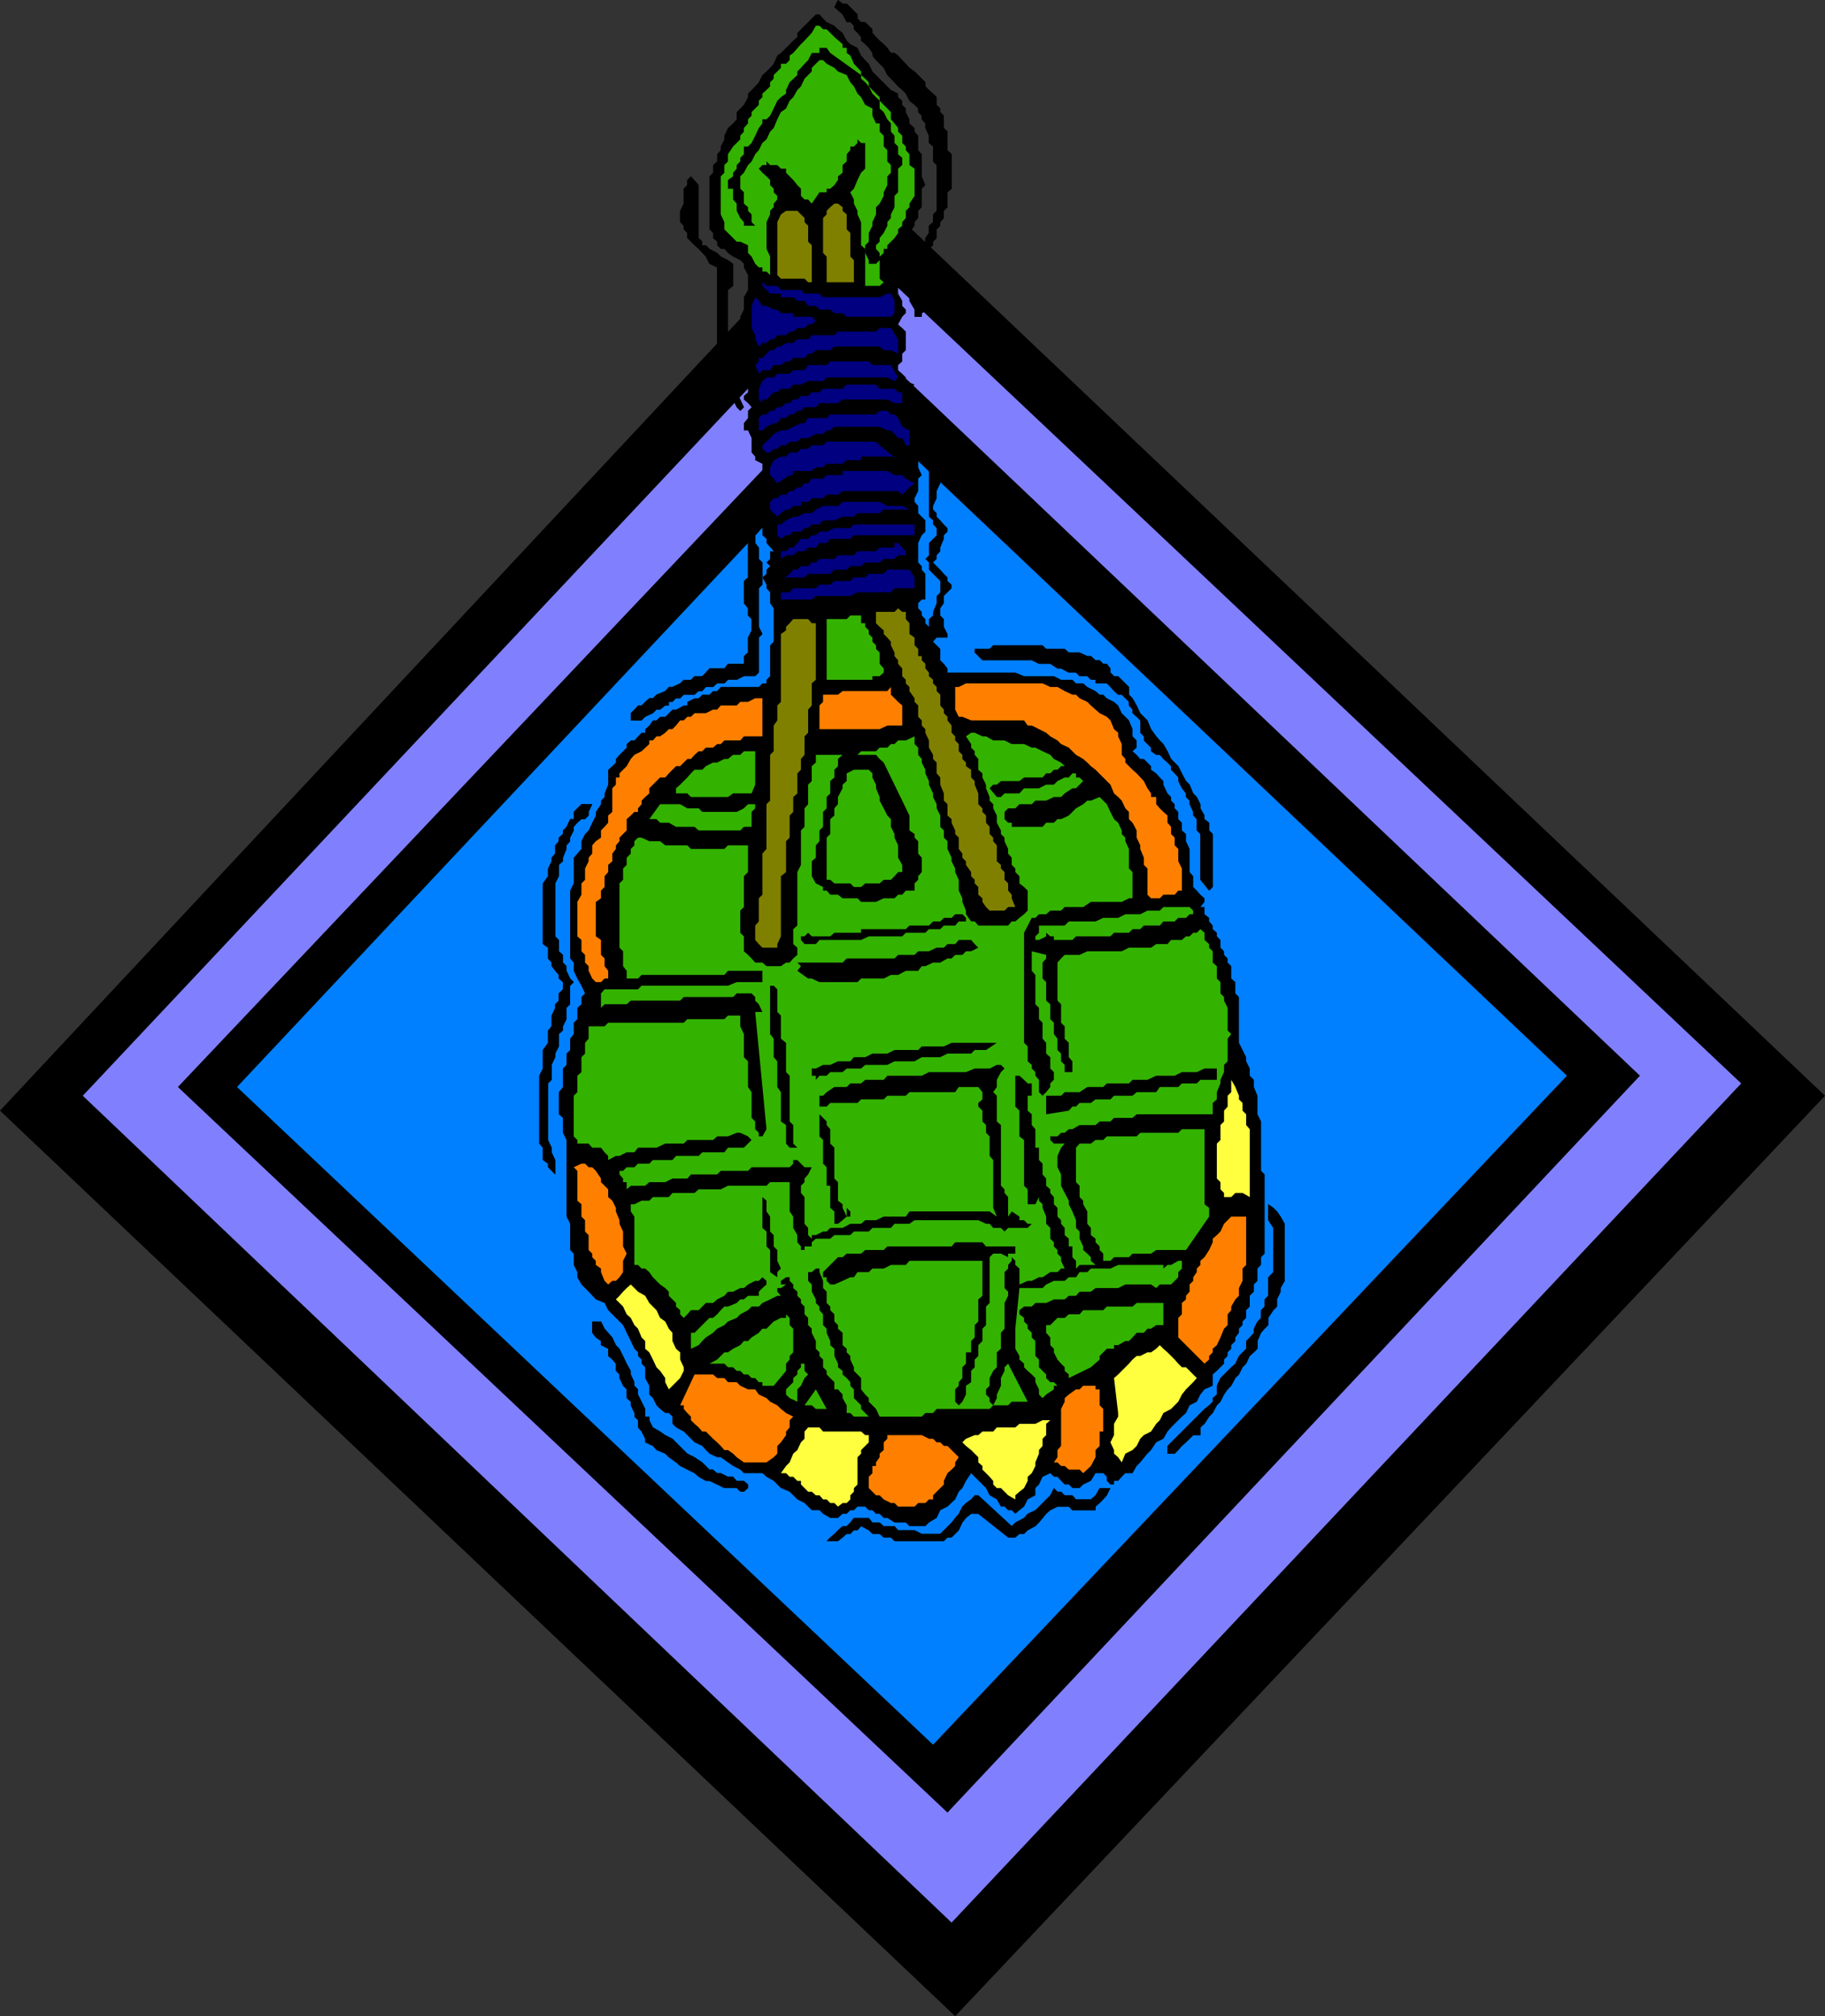 <svg xmlns="http://www.w3.org/2000/svg" width="355" height="392.098"><rect width="100%" height="100%" fill="#333333" stroke="none"/><path d="M355 213.098 168.3 36 0 216l185.8 176.098 169.2-179"/><path fill="#8080ff" d="M338.7 210.7 169 50.597l-152.898 162.5 169 160.8L338.699 210.7"/><path d="M319 209.2 170.402 68.097l-135.8 143.3L184.3 352.5 319 209.2"/><path fill="#0080ff" d="M304.8 209.2 169 80.597l-122.898 130.8L181.5 339.301l123.3-130.102"/><path d="M173.3 10.3h.7l.7.5.8.9.7.698.702.801 1 .7.7.699.699.703L180 16v.8l.7.7.8.7.7.698v1.5l.702.7v.703l.7.699v2.398l.699.7v3.601l.8.801v6.7l-.8.698v2.903l-.7.699v1.398l-.699.801v.7l-.703.699V46.3l-.699.7v.7l-.8.698-.7.801v.7l-.7.699v.703l-.698.699v2.898l.699 1.5v.7l.699.703v.699l.7 1.7-1.4.698v.7h-1.398v-1.399l-1-1.699v-.7l-.703-.702V52l.703-.7v-.702l1-.7.7-.699.699-.8v-.7L180 47v-.7l.7-1v-1.402l.8-.699v-1.5l.7-.699v-8.902l-.7-.7V28.5l-.8-.7v-1.402l-.7-1.5V24l-.7-.8v-.7l-.698-.7v-.702l-.7-.7-1-.8-.703-1.399-.699-.699-.8-.7-1.4-1.5-.698-.702-.7-1.399-1.5-1.5-.703-.898v-.5l-.699-1-.7-.703-.8-.7V7.2l-.7-.8-.698-.7V5l-.7-.7h-.703l-.797-1.5-1.601-1.402L163 0l.902.7h.797l.703.698.7.7.699.703v.797l.699.703h.8l1.4 1.398v.7l.702.8.7.7.8.699.7.703.699 1"/><path d="M174.7 18.2v.698l.8.7v.8l.7.7v.703l.702 1.398V24l1 .898v.7l.7.8V29.2l.699.801v4.3L180 36l-.7.7v3.6l-.698.7v1.398l-.7.801v.7l-1 1.402v1L175.5 47l-.8 1.398v2.2l-.7.703v2.898l.7 1.399v1.5l.8 1.402v1l.7.7v.698l-.7.7-.8 1.5.8.703.7.699v3.598l-.7.703v1.5l-.8.699v1l.8.7.7.698v.7l1.702.703-1 .797L176.2 77v2.2l.703.698v.7l1 .703V83l.7.7v2.898l-.7.703V88l.7 1.5v1.398l.699 1.5-.7.7V95.5l-.699 1.398v.7l.7.8v1.403l1.398 1.398v2.2l-.7.699-.698 1.5v3.8l.699.7v.703l.699.797v5h-.7l-.698.703v1l.699.699v.7l.699.698v.801l.7.7v-1.5l.8-.7V119l.7-1.7v-1.402l.702-.699V113l-.703-.7-.699-.702-.8-.797v-1.403l-.7-.699.7-.699v-2.402l.8-.797.7-.703v-1.399l-.7-.699v-.8l-.8-.7v-8.902l-.7-.7V85.2l.7-1.5v.7l.8.8v4.3l.7.7.702.698V94l-.703 1.5v1.398l-.699 1.5v.7l.7.703v.699l.702.7.7.8.699.7v.698l-.7.7v.703l-.699 1.699v.7l-.703.8v.7l-.699.698 1.402 1.403.7.797.699.703V113l.8.7v.698l-1.5 1.5v1.403l-.699 1v1.398l.7.7v1.5l.699 1.402V124H182.2l-.699.8.7.7.702.7v2.198l.7.7.699.902v.8H197.5l1.7.7h5.8l1.402.7h2.2l.699.698h1.398l.801.7 1.602.8.8.7h.7l.699.703 1.398.699.801.7.7 1.5.702.698.7.7.699 1.703v1.398l.8.801v1.398l-.8.7.8.703.7.797h.699l.7.703.702.699v.7l1 .698.7.801.699.7v.699l.8 1.703.7.699v.7l.699.698v.801l.7.7v1.402l.702.699v1.5l.797.7v1.398l.703 1.5v4.5l.7.8v2.102l.699.7.699.8.8.7v.698l-.8 1h.8v1.403l.9.699v.7l.702.8v.7l.797.698v.7l.703.703v1.5l.7.699v.7l.699.698v.801l.699.7v2.402l.8.699v2.2l.7.698v8.903l.7 1.398.702 1.399v.8l.7 1.403v1.398l.8.801v1.398l.7 1.7v3.601l.699 1.399v9.601l.699.7V243.8l-.7.699v1.5l-.698.7v2.398l-.7.703v1.398l-.8.801v2.098l-.7.703v1.5l-.703.699v.7l-.699.698v.801l-.7.899v.703l-.8.797v.703l-.7.699v.7l-.698.698v.801l-.7.7-.703.699-.797.703v2.199l-1.601.7-.801 1-.7 1.398-1.398.703-.703 1.5-.797.699-1.402 1.398-.7.7-.698.8-.801 1.403-1.399.699-1 1.5-.703.7-1.398 1.698-.7.7-.8 1.402h-1.399l-.703.7-.699.8h-.8v.7h-.7l-.7-.7v-.8l-.698-.7h-1.5l-.903 1.5-1.5.7-.699.698h-1.398l-.7-.699h-.8l-.7-.699-.703-.8H205l-.7-.7-1.5.7-.698 1.5-.7.698v1.403l-1.5.797L199.2 293l-.898.7-.801.698-.7-.699h-.698l-.7-.699h-.703l-.797-1.402-1.402-.797-.7-1.403-2.898-2.898-1 1.5-.703 1.398-.699.7-.7 1.5-1.5 1.402-1.398.7-.703 1.5-1.5.898-.699.703h-3.098l-.703-.703H174l-1.398-.899h-.7l-.8-.8h-.7l-.703-.7H169l-.7-.699h-1.5l-.698.7h-.7l-.703.698h-.797l-.902.801h-1.5l-1.398-.8-.7-.7h-1.5L157.2 293l-.699-.7-1.398-.702-.801-.797-.7-.703-1.699-.7-.703-.699-.699-.699-1.398-.8-.801-.7H144.7l-.699-.7-1.398-.702-1-.7-1.403-1h-.699l-1.5-.699-.7-.699-.698-.8-1.5-.7-2.102-2.102-1.5-.8-.7-.7V275.5l-.698-.7h-.7l-1-.8-.703-.7-.699-1.402-.7-.699V269.5l-.8-1.5v-2.102l-.7-.699v-.8l-.698-.7V263l-.7-.7-.703-1.5-.797-1.6-.703-1.5-.699-.7-1.398-1.402-.801-.797-.7-1.403-1.699-.699-1.402-1.5-1.398-1.398-.801-1.403v-1l-.7-1.398v-2.2l-.699-.702V238l-.703-1.402v-14.899l-.699-1.398v-2.903l-.8-.699v-4.3l.8-1V207.8l.7-.703v-2.2l.702-.699V202l.7-.902v-2.2l.699-.699V196l.8-.7v-1.402l.7-.699-.7-1.5-.8-1.398-.7-1.5v-1.602l-.699-.8v-13.2l.7-1.398v-5l.699-.801.8-.902v-1.5l.7-1.399.699-.699.7-1.5.702-1.402v-.7l1-1.5v-.699l.7-.699v-.7l.699-1.702v-2.899l.8-.699.7-.7v-.702l.699-.797.7-.703.702-.7v-.699l.797-.699h.703l.7-.8.699-.7h.699v-.7l.8-.702.7-1h.7l.702-.7h1l1.399-1.398h.699l1.5-.8h.7v-.7l1.402-.7h.8l.7-.702H138l.7-.7h.8l.7-.8h7.402l.699-.7h.8v-.699l.7-.699v-6l.699-.7v-6.5l-.7-1v-2.1l-.698-.802v-.699l-.801-1.398.8-.703v-.797l.7-.703-.7-.7.7-.699v-1.5h.699l-1.398-1.601v-.797l-.801-.703V100.5h-.7v-2.102l.7-.8v-.7l.8-.699V95.5l-.8-.7v-4.6l-1.399-.7v-.7l-.703-.8v-2.8l-.699-1.5h-.8v-1.4l.8-1v-1.402l.7-.699-.7-.8-.8-.7V77l.8-.7v-.702l-.8-1.5v-4.5l.8-1.5-.8-.7V66l-.7-1.5v-2.902l.7-1.399v-2.398l.8-1.403V53.5l-.8-1.5v-.7l-.7-.702-1.398-.7-1-.699-.7-.8h-.703l-.699-.7V47l-.8-.7v-1l-.7-.702V34.3l.7-.703v-1.5l.8-.7V30l.7-.8v-.7l.702-1.402v-.7l.7-1.5 1-.898.699-.8v-1.4l.699-.702.7-.7.8-1.5V18.2l.7-.699.702-.7.7-.8.699-1.402.8-.7.7-.699.699-.8.7-1.598.702-.5 1-1 .7-.703.699-.7.8-.699v-.8l3.599-3.6h.703l.7.797.699.703 1.5.699.699.7.902.698.797 1.5.703.7 1.399.703.699 1.5.8.898.7.7.7 1.5.702.699.7.703 2.197 2.2 1.398.7"/><path d="M167.5 13.898v.7l.8.703.7.699v.8l.7.7.702.7.7.698v.7l1.5 1.5.699.703v1.398L174 24l.7.898v.7l.8.8v1.403l.7.699v.7l.702.8v2.098l1 .703v5.297l-1 1.5v.703L176.2 41v1.398l-.699.801v.7l-.8.699v.703l-.7 1-1.398 1.398v.7h-.7v.8l-.8.7v4.3l.8.7-.8.699H168.3v-7.2l-.801-.699v-4.5l-.7-1.5V41l-.698-1.402V38.8l-.7-1.403.7-.699L166.8 35l.699-1.402.8-.797v-5h-.8l-.7-.703v.703l-.698.699h-.7v.7l-.703.8v1.398l-.797.7v1.5L163 34.3v.7l-.7 1-.8.7h-.7v.698h-1.398l-1.5 2.2-.703-.797h-.699l-.7-.703v-1.399l-.698-.699-.801-1-.7-.7-.699-.702V32.8h-1l-.703-.703h-1.398l-.7-.7v.7h-.8l-.7.703.7.797.8.703.7.699v1l.699.7v.698l.7.7v.703l-.7.797v.703l-.7.699v.7l-.698 1.5v5.198l.699 1.5V53.5l-.7-.7h-.8V52h-.7l-.699-.7-.703-1.402-.699-.699v-1.5L144 47h-.7l-1.698-1.7-.7-.702v-1.399l-.703-1.5v-7.398l.703-.703v-1.5l.7-.7V30l1-1.5.699-.7.699-.702v-.7l.7-.8v-.7l.8-.898v-.8l.7-.7v-.7l1.402-1.402v-.8l.699-.7V18.2l.8-.699.7-.7V16l.699-.7v-.702l.7-.7.702-.699v-.8h1l.7-.7v-.898l.699-.5 1.5-1.703.699-.7 1.402-1.5L158.7 5h.703l.7.7h.699l1.5 1.5 1.601 1.398V9.3h.797v1l.703.5.7 1.597 1.398 1.5"/><path d="M167.5 14.598v.703l.8.699.7.8.7 1.4.702.698.7.7v1.5l.8.703.7 1.398.699.801v1.598l.699.8v1.403l.7.699V30l.8.7v1.398l-.8.703v4.597l-.7.7V40.3l-.7 1.398v.7l-.698.8v.7l-.7 1.402-.8 1v.7l-.7.7v.698l.7.801v1.399l-.7.703H169v-.703l-.7-1.399v-1.5L169 47v-1.7l.7-1.402V43.2l.702-1.5v-1.398l.7-.703.8-1.5v-.7l.7-1.398v-1.7l.699-.702v-1.5l-.7-.7V29.2l-.699-.699v-2.102l-.8-.8V24h-.7l-.703-1.5v-1.402l-1.398-.7-.801-1.5-.7-.699-.698-1.398-.7-.801-.703-1.402-1.699-.7-.7-.699-1.5-.8-.698-.7h-.7l-.703.7-.797.8v.7l-.703.699-.699.703-.7 1.5-.698.699-.801 1.398-.7.7-.699 1.5-1 .703-.703 1.398-.699 1.7-.7.699-.698 1.5-.801.703-.7 1.398-.699.801-.703 1.398-.699.7-.8 1.5-.7.703v2.398l.7.7v2.199l.8.703V41l.7.7v1.5l.702.698H144.7V43.2l-.699-.8-.7-1.399v-1.402l-.698-.797V36.7h-1V35l1-.7v-.702l.699-.797v-.703l.699-.7V30.7l.7-.699v-1.5h.8l.7-.7.702-1.402.7-1.5.699-.898v-.8h.8l.7-.7.699-1.402.7-1.5.702-.7 1-.699v-.7l.7-1.5 1.5-1.402v-.7l.699-.699.699-.8.7-.7.702-1.398h1.5v-1h1.399l.699 1 6 4.297M135.902 36v10.3l.7.7v.7h.699l.699.698 1.5.801.7.7 1.402.699 1 .703v4.297l-1 .8V65.2l1 .801v1.398l.699.7v.703l-.7.797V72.7l.7.7v2.9l.699 1.398.7 1.5-.7.7-.7-.7-.698-1.5-1-.699v-.7l-.7-.702v-1.5l-.703-.7V72l-.699-1.7V52l-1.5-.7-.7-1.402-1.398-1.5-.8-.699-.7-.699-.703-.7v-1l-.699-.702v-.7l-.7-.699V41l.7-1.402v-2.899l.7-.699v-1l.702-.7 1.5 1.7"/><path d="M164.7 42.398v2.2l.702.703v4.597l.7.7v4.3H160.8v-5l-.7-.699v-6.8l.7-.7V41l.699-.7.8-.702h.7l.902.703V41l.797.7v.698m-8.198 0v.801l.7.7V47l.702.7v7.198h-.703l-.699-.699h-4.598l-.703-.699V43.2l.703-1.5 1-.7h2.2l1.398 1.398m16.8 14.7.7 1.402v2.398l-.7.7h-8.6l-.798-.7h-1.601l-.801-.699h-2.098l-.703-.699h-1.5l-.699-1h-1.398l-.801-.7h-2.399v-.702h-2.101l-1.5-1.5v-.7l.8.7h2.098l.703.8h3.899l.699.7h2.902l.7.703h11l1.5-.703h.699m-19.001 3.8v.7h3.602l.797.8h.703-.703l-.797.7h-.703l-.699.703h-1.398l-.801.699h-.7l-.699.7H151.2l-.699.8h-.7l-.698.7h-.801l-.7.698-.699-1.398v-.8l-.703-1.4v-4.3l.703-1.7.7.7.699 1h.8l1.399.7h.7l.702.698h2.399M174.7 66v2.8l-1.4-.702h-1.398l-.8-.7H162.3l-.801.7h-2.8l-.798.703h-.703l-.699.797h-2.2l-.698.703h-.7l-1 .699H150.5l-.7 1h-1.5l-.698.7-.7-1.7.7-.7v-.702h.699l.8-.797.7-.703h.699l.7-.7h.702l1-.699h1.399l.8-.699h2.098l.703-.8h4.399l.699-.7h7.402l.7-.7h2.199l1.398 2.2"/><path d="m174.7 73.398-.7.7-1.398-.7H160.8l-.7.7h-2.9l-1.398.703h-1.5l-.7.797h-1.699l-.703.703h-.699l-1.398 1.398h-.801v.7l-.7-.7v-2.101l.7-1.5.8-.7h1.399l.7-.699h2.402L154.3 72h2.199l.7-1h3.6l.7-.7h7.5l.7.7h3.6l1.4 2.398"/><path d="M174.7 76.3h.8v2.098H174l-1.398-.699h-8.7l-.902.7h-3.598l-.703.8H156.5l-.7.7h-.698l-.801.699h-.7l-.699.703h-1l-.703 1h-.699l-1.398.699-.801.7h-.7v-2.4l.7-.702h.8l.7-.7h.699l.7-.699h.702l1-.8h.7l.699-.7h.8l.7-.699h1.398l.703-.7h1.5l.7-.702h3.8l.797-.797h5.703l.7.797H174l.7.703"/><path d="m174.7 81.3.8 1.7 1.402.7v2.898h-.703l-.699-1.399h-.8l-.7-.8-.7-.7h-.698l-1.5-.699H162.3l-.801.7h-.7l-.698.698h-1.403l-1.5.801H155.8l-.7.7h-1.5l-.699.699h-1l-.703.703h-.699l-.7.699h-.698l-.801-.7v-.702l1.5-1.399.699-.8 1.402-.7h1L154.3 83l1.5-.7h.699l.7-1h3.6l.7-.702h8.902l.7-.7h1.5l.699.7h.7l.7.703"/><path d="m174.7 89.5-.7-.7h-6.5v.7h-2.8l-.798.7h-3.101l-.7.698H158.7l-.797.7h-3.601v.8h-.7L151.2 94l-.699-.902-.7-.7v-1.5l.7-1.398 1.402-.7h1l.7-.8h1.5l.699-.7h1.398l.703-.702h2.2l.699-.7h9.601l.7.7L174.7 89.5m3.202 4.5-1 .8-.703.7-.699.7-.8-.7h-10.798l-.902.7h-2.2l-.698.698h-2.2l-.703.7h-1.398v.8h-1.5l-.7.7h-.699l-1 .703-.703.699-.699-.7-.7-.702v-1.5l.7-.7h.7l.702-.699h1l.7-.699h.699l.8-.7h.7l.699-.8h.7l.702-.902h2.2l.699-.7h3.101v-.8h8.7l1.398.8h1.5l.7.7 1.702.902"/><path d="M176.902 99.098h-5l-.8.703H166.8l-.7.699h-2.199l-1.601.7h-2.2l-.699.8h-1.5l-.703.7h-.699l-.7.698h-1.5l-.698.7h-.7l-1 .703-.703-.703V102h.703l1-.8 1.399-.7h.8l1.399-.7h1.402l.797-.702 1.403-.7H163l.902-.8h7.2l1.5.8h2.898l1.402.7m1 5h-11.8l-.7.703H161.5l-.7.797h-1.398l-.703.902h-1.5l-.699.7h-1.398l-.801.8h-1.399l-1 .7v-1.5h1l.7-.7h.699l.8-.902.7-.797h1.398l.703-.703h.797l.703-.7h1.399l1.5-.699h3.101l.7-.699h11.8v2.098m-30.3-.7-.7.7v1.5l.7.902v2.2l.699.698v4.301l-.7.7v7.5l.7 1.402-.7.699v6.8l-.699.7H144.7l-1.398.7h-1.7l-.699.698H139.5l-.8.7h-1.4l-.698.8h-.7l-.8.7H133l-.7.703h-.8l-.7.699h-.698v.7h-.7l-1 .8h-.703l-.699.7-1.5.698-.7.7h-2.1v-1.399l.702-.699.7-.8h.699l.699-.7.8-.7h.7l.7-.702 1.702-.7.7-.8h.699l1.5-.7.699-.699h1.402l.7-.699h1.5l.699-.7.699-.8h2.902l.7-.902h3.097v-1.5l.801-.7V124l.7-1.402v-2.2l-.7-.699v-1.398l-.8-1V113l.8-.7v-8.202l.7-.7h1.402M176.2 107.2v.8h-1.5l-.7.7h-2.098l-.8.698H168.3l-.801.7h-2.098l-.703.703H162.3l-.801.797h-4.3l-.7.703h-3.598l-1 .699 1.7-1.402.699-.797h.8l.7-.703h1.398l.703-.7h.797l.703-.699h2.899l.7-.699h3.102l.699-.8h3.601l.7-.7H174v-.902h.7l.8.902.7.7m1.702 5.1v2.098H174l-.7.801h-6.5l-1.398.7H158.7l-.797.699h-6v-1.399h1.7l.699-.8h4.398l.703-.7h2.098l.8-.699h3.102l.7-.7h2.199l.699-.702h2.902l.7-.797h4.3l1 1.5m.699 14.597v.7h.699v.8l.699.7V130l.7.8v.7l.8.7v.698l.7.7v.8l.702.7v2.101l.7.801v.7l.699.698v.7l.8 1v1.402l.7.7v.8l.699.7v1.398l.7.703v.797l.702.703V149l1 .7v1.5l.7.698v.7l.699 1.703v2.097l.8.801v.7l.7.699V160l.699.8v1.4l.7.698v.7l.702.8v3.102l.797.7v.698l.703.7v1.5l.7.703v1.398l.699.801v.7l.699 1.698h-1.398l-.7.7H192.5l-.7-.7-.698-1v-.699L190.3 174v-1.5l-.7-.7v-.702l-.699-.7v-.8l-1-1.399v-.699l-.703-.7v-.8l-.699-.902v-2.2l-.7-.699v-.699l-.698-1.5v-.7l-.801-.702v-2.2l-.7-.699v-1.398l-.699-1.703v-1.399l-.703-.8V148.3l-.699-.703v-.797l-.8-1.403V144l-.7-1.5v-.7l-.7-.702v-1l-.698-.7V137.2l-.7-.699v-.7l-1-1.402v-.8l-.703-.7v-.699l-.699-.699V130l-.8-.902v-.7l-.7-.8v-.7l-.7-1.398v-.7l-.698-.8-.7-.7v-.702l-.8-.7-.7-.699V119H174l.7-.7.8.7h.7v1.398l.702.801v2.102l1 .699v1.5l.7.7v.698m-6.7 3.902-.8.7h-1.403v.7h-8.898v.698-12.5h3.898l.703-.699h2.098v1.5h.8v.7l.7.699v.703l.7.699v.8l.702.7v.7l.7.698v2.2l.8.902v.8m-13.202-9.6v11l-.798.698v4.301l-.703.801v4.5l-.699.7v3.6l-.7.798v2.101l-.698.7v3.902l-.801.699v2.898l-.7.7v4.3l-.699.7v6l-1 .8v11.7l-.703 1.5v.703h-2.898l-.7-.703-.699-.797V180l.7-.8v-4.5l.699-.7v-8l.8-.902v-8.7l.7-.699v-8.898l.699-.703v-5l.7-1v-2.899l.702-.699v-13.2l1-.702v-.7l.7-.699.699-.8h2.898l.703.8h.797m60.903 12.399v1.5l.699.703.8 1.398.7 1.5 1.398 1.399.703 1.703 1 1.398.7.801.699.7.8 1.398.7 1.5.699.703.7.699.702 1.398.797 1.5.703.7.7 1.703.699.699.699 1.398v.801l.8 1.399v.703l.9.699v1.5l.702.7v10.3l-.703.7-1.699-2.102v-8.899l-.7-.699v-2.2l-.698-.702v-.7l-.7-1.5v-.699L230.7 155v-.7l-.797-1-.703-1.402v-.699l-.699-.8-.7-.7V149l-.698-.7-.801-.702-.7-.797h-.699l-1-.703v-.7l-.703-.699-.699-.699v-.8l-.7-.7v-2.402l-.698-.7-.801-.699V138l-.7-.8v-.7l-1.402-1.402h-.699l-.8-.7-.7-.8-.7-.7h-2.198v-.699h-.903l-.699-.699H210l-.7-.7h-1.398l-1.5-.8h-.703l-1.398-.902h-2.2l-1.402-.7h-9.597l-1.5-1.5v-.699h2.898l.7-.699h9.6l.7.7h3.602l.8.698H210l1.5.7h.7l.902.8h.8l.7.7h.699L216 130v.8l.7.7h.8l.7.7.702.698.7.7"/><path d="M218.2 144.7v2.1l.702.798v.703l1.399 1.398.8.7 1.399 1.5.7 1.402.702 1V155h1v1.398l.7.801.699.7.8.699V160l.7.8v1.4l.699.698v1.5l.7.7v2.402l.702 1.398v4.301h-.703l-.699.801h-2.2l-.698.7h-1.7l-.703-.7v-5.102l-.699-.699v-1.398l-.7-1.703v-.7l-.698-1.5V161.5l-.801-1.5-.7-.7v-1.402l-.699-.699-.703-1.5-.699-.699-.8-.7-.7-1.702-2.898-2.899-.903-.699-.699-.7-.8-.702-1.4-.797-.698-.703-.7-.7-1.5-.699-.703-.699-1.398-.8-.801-.7-1.398-.7-1.403-.702h-.797l-.703-1h-10.297l-1.703-.7h-.699l-.7-1.398v-4.402h.7l1.402-.7h14.899l1.5.7h1.398l1.403.8 1.5.7h.699l.699.703 1.5.699.7.7.902.8.8.7 1.399.698.699.7.7 1.703.8.699v.7l.7 1.5m-44.9-11.102v1.5l.7.703.7.699.8.7v3.898h-2.898l-1.5.703h-11.7v-4.602l.7-.699v-1.402H163l.902-.7h8.7l.699-.8M148.3 135.8v7.4h-3.6l-.7.8h-3.098l-.703.7h-.699l-.8.698h-1.4l-.698.7h-.7l-.8.703-.7.797h-.703l-.699.703-.7.699h-.8l-1.398 1.398-.7.801h-1l-.703.7-.699.699-.7.703v1l-.8.699-.7.7v.698l-.698.801v.7h-.7l-.703.699-.797.703v2.199l-.703.7-.699.698v.7l-.7.8v.7l-.698.902v1.5l-.801.7v1.398l-.7.8v2.102l-.699.7v1.5l-1 .698v6.7l1 .703v2.898l.7.7v1.5l.699.902v1.5h-.7l-.699.699h-1l-.703-.7-.699-1.5v-.902l-.7-.699v-1.5l-.698-.699v-2.2l-.801-.702v-6.7l.8-1.398v-2.2l.7-.702v-2.2l.699-1.398v-.7l.7-.8v-1.602l.702-.8 1-.7V161.5l.7-.7.699-.8v-1.402l.8-.7v-4.597l.7-.703v-1.399h.699v-.8l.7-.7.702-.699.797-1.402.703-.797 1.399-.703 1.5-1.399V144H127l.7-.8h.702l1-.7.7-.7h.699l.699-.702.8-1h.7l.7-.7h.702l.7-.699h2.199l1.398-.699h.801l.7-.8h3.1l.7-.7h1.5l1.402-.7h1.399"/><path d="M207.102 149h-.7l-.703.7H205l-.7.698h-.8l-.7.801h-3.6l-.9.7h-3.6l-.798.699h-.703l-.699.703 1.402 1.699h.797l.703-.7h2.899l.898-1h2.903l1.398-.702h1.5l.7-.7 1.402-.699h.8l.7-.8h.699v.8H210l.7.7-.7.699-.7.703h-.698l-1.5 1-.7.699H205l-1.5.7h-2.098l-.703.698h-2.398l-.801.801h-1.398l-.7.7v1.402l.7.699h.699v.8h6l.699-.8h1.5l.7-.7h.702l1.5-.702 1.399-1.399 1.398-.8.801-.7h.7l1.702-.699 1.399 1.398.699 1.5.7 1.403.8.699.7 1.5v.7l.702.698v.7l.7 1.5v3.8l.699.7v5.101h-.7l-1.402.7h-6l-1.5 1h-3.597l-.7.699h-2.101l-.801.703h-1.398l-.7.699h-.703l-1.5 2.898v21.403l.703.699v2.898l.797.7v.703l.703.699v.7l.7.8v2.398l.699.7.699-.7.8-1v-.699l.7-.699v-1.5l-.7-.7v-2.202l-.8-.7v-2.097l-.7-.801v-3.102l-.698-.699V196l-.7-.7v-5.702l-.703-.797V185l2.801.7v.698l-.7.801v3.102l.7.699v3.598l.8.703v2.898l.7.7v2.199l.7.902v2.2l.702.698v1.5l.7.7v1.402h1.5v-2.102l-.7-.8V202.8l-.8-.801v-2.402l-.7-.7V195.3l-.703-.703v-7.399l.703-.8.7-.7H210l1.5-.699h6.7l1.402-.7h4.3l1-.702h2.2l.699-.797h2.101l.797-.703h.703l.7-.7h.699l.699-.699.8.7v1.402l.9.797v.703l.702.699v2.2l.797.698v2.403l.703.699v2.2l.7.698v.7L238.8 196v4.398l.699.7-.7.902v4.398l-.698.7v1.402l-.7 1.5v.7l-.703 1.698v1.403l-.797.699v2.2h-14.8l-.801.698h-3.602l-.699.7h-2.098l-.8.703H210l-1.398.797h-.7l-.8.703h-.7l-.703.699h-1.398v.7l.699.698h2.102l-.7.801-.703 1.602V227l.703 1.398v2.2l.7 1.402.8 1.5v.7l.7 1.398.699 1.703v1.5l.699.699v1.398l.7 1.5v.7l.8.703.7.699v.7l.902.8H210l-.7.7v-1.5l-.698-.7v-2.102h-.7v-1.5l-.8-.699v-1.398l-.7-.801v-.7l-.703-.702v-1.7L205 234.2v-1.398l-.7-.801v-.7l-.8-.702V229.2l-.7-.8v-2.1l-.698-.703v-2.399h-.7v-3.601l-.703-.797v-2.102l-.797-.699v-2.902h.797v-2.399h-.797L199.2 210l-.898-.8h-.801v6l.8.8v5l.9.7v8.898l.702.703v2.898h1.5l.7-1.398v.699l.699.7v.698l.699 1.7V238l.8.8v2.098l.7.7v.8l.7.7v.703l.702.699v.7l.7 1.5h-.7l-.703.698h-1.398l-1.5 1h-.7l-1.402.7h-.797l-1.601.703v-3.102L197.5 246v-.8l-.7-.7v.7l-.698.8v.7l-.7.698v3.102l.7.7v.8l-.7 1.398v5l-.703.801v3.102l-.797.699v2.898l-.703.7L192.5 268v1.5l-.7.7v1l.7.698v.7l.7.703.702-1.403v-.699l.797-1.699V268l.703-1.402v-.7l.7-.699 3.8 7.399h-3.101l-.7.703H193.2l-.699.699h-10.3l-.7.8H180l-.7.7h-8.198l-.7-1.5-.703-.7-.699-.702v-.7l-.7-.699-.8-1V268l-.7-.7-.698-.702v-.7l-.7-1.5v-.699L164.7 263v-.7l-.797-.702v-2.399l-.902-.8v-.7l-.7-.699v-1.402l-.8-.797v-.703l-.7-.7V251.2l-.698-.699v-1.402l-.7-1.7v-.699h-.703l-.797.7h-.703v1.699l.703.703v1.398l.797 1.5v.7l.703.699v.703l.7.797v2.101l.699.7v.8l.699 1.602v.797l.8.703v1.398l.7 1.5v.7l.902.699v.703l.797.699.703.8v.7l.7.7v1.698l.699.7.699.703V274l1.5 1.5h-2.898l-.7-.7h-.703v-1.5l-.797-1.402v-.699l-.902-1h-.7v-1.398l-1.5-1.5v-.703l-.698-.7v-1.5l-.7-.699V263l-.703-.7v-1.5l-.797-1.6v-.802l-.703-.699v-1.398l-.699-.703v-1.5l-.7-.7v-.699l-.698-.699v-.8l-.801-.7v-.7l-.7-.702v-.7h-.699l-1 .7v.703h1l-1 .699h-.703v.7l.703.8h-.703l-1.398.7-1.5.698-.7.7H146.2l-.699.703-1.5.797-.7.703-1.698.699-.7.7-1.402.698-.8.801-1.4.899-.698.703-.7.797-1.5.703v-3.102h.7l2.898-2.898h.7l.8-.703.7-.797.702-.703h.7l1.699-.7.699-.699h.7l.8-.699h2.102v-.8l.699-.7.8-.7v-.702l-.8-.7-.7.7h-.699l-1.402.703-.8.699h-.7l-1.398.7h-1l-.7.8-1.402.7-.8.698h-1.4l-.698.7-.7.703h-1.5l-.703.797-.699.703-.7-.703v-.797l-.8-.703v-.7L130.102 252v-.8l-.7-.7-1-.7-1.402-1.402-.7-1-.8-.699h-.7l-.698-.699h-.7v-9.402l-.703-1v-1.399h.703l1.399-.699h1.5l.699-.7h3.102l.699-.8h4.3l.801-.7h4.297l1.403-.702h7.5l.699-.7h3.8v5.7l.7 1v2.203l.8 1.398v1.399l.7.8v.7h.699v-.7h1.402v-.8l.797-.7h2.801l.8-.699h3.102l.7-.699H169l.7-.7h3.6l.7-.8h2.902l1-.7h12.399l1.5.7h.699l.7.8h1.5l.702.7.7-.7h3.8l.797-.8h-.797l-.703-.7h-.898v-.702l-1.5-1-.7 1V232.8l-.699-.801v-.7l-.703-.702V218.8l-.797-.703v-5l-.703-.7.703-1V210l.797-1.5.703-.7-.703-.702h-.797l-1.402.703h-2.898l-1.7.699H180.7l-1.398.7h-6.7l-.699.8h-3.601l-.801.7h-2.098l-.703.698h-2.398l-1.5 1-.7.7h-.699v2.101h1.399l.699-.699h5.3l.7-.7h4.402l.7-.702h3.597l.703-.7h8.899l.699-1h3.8l.802 1v1.403l-.801.699v.7l.8.8v2.098l.7.703v1.5l.699.699v3.8l.7.798v9.3l.702 1.7-1.402-1h-15.598l-.703 1h-4.297l-1.5.703h-2.101l-.801.699h-2.098l-1.5.8H161.5l-.7.7h-.698l-1.403.7h-.797v.698l-.703-.699v-1.398L156.5 238v-5.2l-.7-.8v-1.402l.7-.7v-.699l.7-.8.702-1.399H156.5l-.7-.7-.698-.702h-.801v.703l-.7.699H146.2l-.699.7h-5.3l-.7.698h-5.098l-.703.801h-2.898l-1.399.7h-3.101l-.801.699h-2.8l-.798.703v-1.403h-.703v-.699l-.699-.8v-.7h.7l.702-.699h1.5l.7-.7h2.199l.699-.702h3.8l.7-.797h4.402l.7-.703h4.3l.7-.899h3.097l1.5-1.5-.699-.699-1.5-.7h-.7l-1.698.7H139.5l-.8.7h-5l-.7.698h-3.598l-1.703.801h-3.597l-.7.899h-1.5l-1.402.703h-.7l-1.5.797v-.797l-.698-.703-.7-.899H115.2l-.699-.8h-2.2v-.7l-.698-.699v-7.902l.699-.7V209.2l.8-.699v-2.902l.7-.7v-2.097l.699-.801v-2.402h3.102l.699-.7H133l.7-.699h7.202l.7-.699H144v2.098l.7 1.5v4.5l.8.8v5l.7 1v5l.702.7v1.5l.7.703V221h.699l.8-1.402-2.199-22.797h1.399l-.7-1.5-.699-.703v-.7l-.703-.699h-2.898l-.7.7H133l-.7.699h-9.6l-.798.703h-4.3l-.7.699v-2.8l.7-.802h6.5l.699-.699h16.8l1.7-.699h5v-2.2h-6.7l-.699.798h-16.101l-.7.703h-2.199v-1.5l-.703-.903V185l-.699-.7v-12.5l.7-.702v-2.2l.702-.699v-1.398l.797-.801v-.902l.703-.7v-.8l.7-.7h.699l1.5.7h2.101l1 .8h4.297l.703.7h6.5l.7-.7h3.898v5.2l-.8.8v6l-.7.7v4.3l.7.7V185l.8.7.7.698.702.801h1.399l.8.7h2.801l1-.7h.7l.699-.8.8-.7v-1.398l-.8-.703v-2.899l.8-.699v-10.402l.7-1.399V161.5l.699-.7v-3.6l.7-.802v-3.8l.702-.7V149l.797-.7v-1.5h5.203l-.902.798V149l-.7.7v1.5l-.8.698v2.403l-.7.699v2.2l-.698.698v2.903l-.7.699v2.098l-.703.8v2.403l-.797.699v2.898l.797 1.403 1.403.699v.7h.699l.699.8h1.5l.902.7h2.899l.699.698h2.902l1.5-.699H174l.7-.699h.8l.7-.8h1.702v-1.4l.7-.702v-.7l.699-.8V166.8l-.7-.801v-2.402l-.699-.7v-.699l-1-.699v-2.902l-5-10.297-.8-.703-.7-.797H164.7h2.102l.699-.703h2.902l.7-.7h1.5l.699-.699H174l.7-.699h1.5l1.702-.8v1.5l.7.698v1.403l.699.797v.703l.699 1.398v.7l.7 1.5v.699l.8 1.703v.7l.7 1.398v.801l.702 1.399v2.203l.7.699v1.398l.699.7v1.5l.8 1.703v.699l.7 1.398v.7l.699 1.5v2.101l.7 1.5v.7l.702 1.699v.703l1 1.398h.7l.699.801h5.8l.7-.8h.699l.8-.7.9-.7.702-.702v-3.899l-.703-.699-.898-.7v-1.402l-.801-.8v-.7l-.7-.699v-1.398l-.698-.801v-.902l-.7-1.5v-.7l-.703-.699v-.699l-.797-1.5v-1.402l-.703-1.399v-.8l-.699-.7V155l-.7-1.7v-.702l-.698-1.399v-.8l-.801-.7v-2.101l-.7-.797v-.703l-.699-.7v-.699l-1-1.5 1-.699h.7l1.5.7h.699l1.398.8h2.203l1.399.7h2.398l1.5.698h.703l1.399.7 1.5.703.699.797 1.402.703.7.699"/><path d="M147.602 146.098h-.7v6.5l-.703 1.703h-3.597l-1 .699h-7.2l-.703-.7H131.5v-1l.8-.702 1.4-1.399.702-.8.7-.7h1.5l.699-.699 1.398-.7h.801l1.402-.702h.7l1-.797H144l.7-.703h2.902m22.098 4.3v.801l.702 1.399v.703l.7 1.699v.7l.8 1.5.7 1.398.699.703v1.5l.699 1.398v.7l.7 1.5v2.402l.8 1.398v1.399h-.8l-.7.8-.7.7h-1.398l-.8.703H168.3l-.801.699h-1.398l-.7-.7H162.3l-.801-.702h-.7v-8.2l.7-.699v-2.898l.8-.703v-1.399l.7-.8V155l.902-1.7v-.702l.797-.7v-1.5l1.403-.699H169l.7.7m-22.798 5.999v.801l-.703.7v2.902h-1.5l-.699.699h-8.098l-.8-.7H131.5l-1.398-.8h-1.7l-.703-.7h-1.398l2.101-2.902h3.899l1.398.801h2.203l.7.7h6.699l1.398-.7.801-.8h1.402m-31.702-.001-.7 1.5v.7l-.7.703h-.698l-.801.699-.7.8v.7l-.699 1.398v.7l-.703.8v.7l-.699 1.703v.699l-.8.7v2.198l-.7 1.403v10.297l.7.703V185l.8.7v1.5l.7.698v.903l.702 1.5.7.699-.7.7v3.6l-.703.7v2.2l-.699 1.398v.8l-.8.7v2.402l-.7 1.398v.7l-.7 1.5V210l-.698.7v11l.699 1.5v.898l.699 1.5v2.8L106.602 227v-.7l-1-.702v-2.399l-.7-.8v-13.2l.7-1.398v-3.602l1-1.398v-2.403l.699-.8V197.5L108 196v-.7l.7-.702v-1.399l.8-.8V191l-.8-.7v-.702l-.7-.797-.7-.903v-.699l-.698-.8V184.3l-1-.703V171.8l1-1.403v-1.5l.699-1.398v-.7l.699-.8v-1.602l.7-.8v-.7l.8-.699v-.699l.7-.7.702-1.5h.7v-1.402l1.5-1.5h2.097m114.703 20.001h1.5l.7.7v.703h-.7l-.703.699h-1.5l-.699.7h-2.2l-.698.8H222.5l-.7.7h-1.5l-.698.698h-2.903l-.699.7h-6.7l-.698.703H205v-.703h-.7l-.8-.7v.7l-1.398.703h-.7v.797-1.5l.7-.7V180h5l.8-.8h5.2l1.5-.7h2.898l1.402-.7h2.899l1.398-.702h2.403l.699-.7h3.601m-42 2.802H186.5l-.7.8h-2.198l-.7.7H180.7l-.699.698h-3.8l-.7.7H169l-1.5.703h-8.098l-.703.797H156.5l-.7-.797v-.703h.7l.7-.7.702.7h3.598l.8-.7h5.2v-.699h8.7l.702-.699h3.797l.801-.8h1.402l.7-.7h1.5l.699-.7h1.398l.703.7v.7m2.398 5.1-1.398.7h-1l-.703.7h-1.398l-.7.698h-.8l-1.399.801H181.5l-1.5.7h-.7l-.698.902h-2.403l-1.5.797h-1.398l-1.399.703H167.5l-.7.699h-7.398l-1.5-.7h-.703l-2.097-1.5.699-.902-.7-.699h8.801l.797-.8H174l.7-.7h3.202l.7-.699h2.097l1.5-.7h1.403l.699-.702h1.5l.699-.797h2.402l.7.797.699.703M151.2 196v.8l.702.7v4.5l1 .8v5.7l.7.7v8.898l.699.703v3.597l.8.801h-1.5l-.699-.8V218.8l-1-.703v-5.7l-.703-1v-5l-.699-.8V202l-.7-.902v-9.399h.7l.7.7V196m42.702 6.8-2.101 1.4h-2.2l-.699.698h-4.601l-1.399.7h-3.601l-1.399.8H174l-1.398.7H168.3l-.801.703h-2.8l-.798.699H161.5l-.7.7h-1.398l-.703.8v-.8h-.797v-1.4h.797l1.403-.702h1.398l1.5-.7h2.402l.7-.8h2.199l1.398-.7h2.903L174 204.2h4.602l.699-.699h4.3l1.5-.7h8.801M236.7 210h-3.2l-.7.7h-2.898l-.703.698h-3.597l-.7 1h-3.8l-.801.7h-3.602l-.699.703h-2.898l-.903.699H210l-.7.7h-.698l-.7.8-4.402.7v-3.602h2.902l.7-.7H210l1.5-1h3.102l.699-.699h4.3l.7-.699h2.898l1.703-.8h3.598l1.402-.7h2.899l1.5-.7h2.398v2.2m6.403 22.8-1.403-.8h-1.398l-.801.8h-1.398v-.8l-.7-.7v-1.402l-.703-.699v-6.8l.703-.7v-2.898l.7-.703V216l.699-.8v-2.102l.699-.7V210l.8 1.398.7 1.7v.703l.7.699v1.5l.702.7v2.1l.7.798V232.8m-80.802-9.6v6l.7.698v3.602l.902.7v.698l.797 1.7v-1.7l.703.7v1h-.703l-.797.703L163 238h-.7v-2.402l-.8-.7v-4.3h-.7V227l-.698-.7v-4.6l-.7-.7v-4.3l1.399 1.398v.703l.699.797v2.8l.8.801m72-3.601v14.601l.9.7v1.699l-4.5 6.5h-5.798l-1 .703h-3.601l-.7.699H216.7l-.699.7h-1.398v-1.4l-.7-.702v-.7l-.8-.8v-.7l-.903-.699v-1.398l-.7-.801v-2.402l-.8-1.399v-.699l-.7-.7v-2.202l-.7-.7V223.2l.7-.8h2.2l.902-.7h1.5l.699-.699h5.8l.7-.7h7.398l.703-.702h4.399M121.902 243.8l-.703 1.4v2.198l-.699 1-.7.7h-.698l-.801.703-.7-.703-.699-1.7v-.699l-1-.699v-.8l-.703-.7v-.7l-.699-.702v-2.899l-.7-.699v-2.2l-.698-.702v-2.399l-.801-.699v-5.8l-.7-.7 1.5-.7h.7l.699.7h.7l.702.7 1 1.5v.698l.7.7.699.703v1.5l.8.699.7 1.398v.7l.699 1.703V238l.7 1.5v2.898l.702 1.403M148.3 232v.8l.802.7v2.098l.699 1v2.902l.699.7v2.198l.7.7v2.101l.702 1.5-.703.7v1l-1.398-1v-4.301l-.7-.7V239.5l-.8-.7V232m101.601 10.398v6.7l-.8 1.402v.7l-.7 1.5v1.398l-.703.703-1 1.5v1.398l-.699.7-.7.8-.698 1.602v1.5l-.7.699-.8.7-.7 1.5-.703.698-.699 1.403-.7.699-.8 1.5-.7.7-.698 1-.7 1.398-.703.703-.797 1.5-.703.699-.898 1.398-.801.7v1.5h-1.398l-.7.703-.703.699-.797.7-.703.8-.699.7h-1.398v-1.5l1.398-1.4.7-.702.702-.7.797-.8.703-.7 2.899-2.898.898-.7.703-.702v-.7l.797-.699V269.5l.703-1.5.7-.7.699-.702.699-.7.8-.699.7-1.5.7-.699.702-.7v-1.5l.7-.702.8-.899v-.8l.7-1.399.699-.7v-1.5l.699-.702v-1.399l.7-.699v-3.602l1-1v-8.597l-1-1.5v-3.102l1 .7.702.699.7 1 .8 1.402v4.398"/><path d="M242.402 236.598V246l-.703.7v2.398L241 250.5v1.5l-.7.7-.8 1.398v.703l-.7.797v2.101l-.698.7-.7 1.699-.703 1.5-.797.703V263l-.703.7v.698l-.898.801-5.102-5.101V256.3l.703-.703v-2.2l.797-.699V252l.703-.8v-1.4l.7-.702v-.7l.699-1v-.699l.699-.699v-.8l.8-.7.9-1.402.702-1.5v-.7l.797-.699.703-.699.7-1.5 1.398-1.402h2.902m-44.902 5.8v1.403h-1.398v.699l-1.403-.7h-1.5l-.699.7v8.898l-.7.7v3.601l-.698.7v2.402l-.801.797v2.101l-.7.7v1.5l-.699.699v2.203l-1 .699v1.7l-.703 1.398-.699.703-.7-.703v-2.399l.7-.699v-.7l.7-.8v-2.102l.702-.699V263h1v-2.2l.7-.702v-2.399l.699-.699v-4.3l.8-.7v-6.8h-14.199l-.703.8h-2.898l-1.399.7H169.7l-.699.698h-2.2l-.698 1h-.7l-1.5.7-1.601.703h-.801l-.7-.703v-.7h-.698v-1L163 244.5h.902l.797-.7h2.801l.8-.702h3.602l.7-.7h12.5l.699-.8h5.3l.7.8h5.699m32.402 2.802v1.5l-.703.698v1l-.699.7-.7.703h-2.198l-.7.699-1-.7h-5l-1.402.7h-4.398l-.903.7H210l-.7.8h-1.398l-.8.7H205l-1.5.698h-2.098l-.703.7h-1.5l-.898.703v.797l.898.703V257l.703.7v.698l.797.801v.899l.703.703v2.898l.7.7v1.5l.699.699.699.703V268l.8.8h.7l.7.7h-.7v.7l-1.5 1-.7.698-.698-.699v-1l-.7-1.398V268l-.703-.7-.797-.702-.703-.7v-.699l-.898-.8v-.7l-.801-1.398v-3.903l.8-7.898h4.5l.7-.7 1.5-.702h2.102l.8-.7h1.399l.699-1h1.5l.7-.699h3.8l1.5-.699h8.8v.7l.802-.7h.699l1.398-.8h.703M133 266.598l-.7 1.402-2.198 2.2-.7-1.4v-.8l-1-1.402-.703-.7-.699-1.5-.7-1.398-.8-.7v-1.5l-.7-.702-.698-1.7-.7-.699-.703-1.398-.797-.703-.703-1.5-1.398-1.399.699-.699.7-.8.702-.7.797-.7.703.7.7.7 1.398.8.8 1.398.7.7.7.703.702 1.5 1 .699.7 1.398.699.801v1.602l.699 1.5.8.699v1.398l.7 1.5v.7"/><path d="M226.3 257.7h-1.398l-1 .698h-.703l-.699.801h-1.398l-.801.899-.7.703h-.699l-1.402.797h-.8v.703h-1.4l-1.398 1.398v.7l-1.703 1.5-4.297 2.101v-.7l-.8-.702v-.7l-.7-.699-.703-.8L205 263v-.7l-.7-.702v-1.5l-.8-.899v-1.5h.8l1.4-1.398h1.402l.8-.703H210l.7-.797h3.902l.699-.703h5l.8-.7h5.2v4.301m-73.399 8.899L150.5 269.5h-2.2v-.7h-.698l-.7-.8h-.703l-.699-.7h-.8l-.7-.702h-.7l-.698-.7h-1l-.7-.699H138l1.5-.8.7-.7.702-.699h.7l1-.7 1.398-.702.7-.797h.8l.7-.703 1.402-.899.699-.8h.8L150.5 257l1.402-.7h1v-1.5.798l.7.703v1.398l.699.7V263l-.7.7v.698l-.699.801v1.399m-36-9.598.7 1.398.699.801.8.899.7 1.5.699.703.7 1.398.702 1.5.797 1.399v.703l.703 1.5v.699l.7.7v1l.699 1.398.699 1.402v1.5h.8v.7l.7 1.398 1.402.8 1 .7 1.399.703 2.898 2.898 1.403.7 1.5 1 .699.699.699.703h.7l.8.699h.7l1.402.7h1l.699.8h1.398l.801.7v.698l-.8.7h-.7l-.7-.7h-2.398l-1.402-.699L138 288h-.7l-1.398-.8-.8-.7-1.403-.7-1.398-.702-.801-.7-1.398-1-.7-.699L127.7 282l-.699-.8-1.5-.7v-.7l-.7-1.402-.698-.8v-1.399l-.7-.699v-.7l-.703-1.5v-.702l-.797-.7V270.2l-.703-.699-.699-1.5v-.7l-.7-.702V265.2l-.698-.8-.801-.7v-1.398l-1.399-.703v-.797l-1-.703-.703-.899V257h1.703m114.499 9.598 1.399 1.402-.7.8-1.402 1.4-.797 1-.703 1.398-.699.703-.7.699-1.5.8-.698 1.4-.7.698-1 1.5-1.402.7-.7.703-.698 1.398-.801.801-1.399.7-.703 1.698-.699-1-.8-.699V282l-.7-1.5.7-1.402v-2.2l.8-1.398v-.7l-.8-6.8.8-.7.7-.702 1.402-1.399.699-.8.8-.7h.7l1.398-.699h.703l1-.7.7-.702.699.703.8.699 1.399 1.398.7.801.702.7h.797l.703.699M156.5 273.3l2.2-3.1 2.1 3.8h-2.1l-.798-.7h-2.101l-.7-.702-1.5-.7-.699-.699v-1l1.399-1.398V268l.8-.7v-.702l.7-.7v-.699h.699v1.399l.7.703-.7.699-.7 1.5-.698.7v2.398l.699.703h.699m-2.2 2.199-.698.7v1.398l-.7.8v.7l-1 1.402-.703.7v1.5l-.699.698-1.398 1h-4.403l-1.398-1-.7-.699-1-.699h-.699l-.703-.8-.699-.7-.8-.7-.7-.702-.7-.7h-.698l-.7-.8-.8-.7-.7-.699v-.699l-.703-.7-.699-.8v-.7h-.7l2.802-6h3.597l.801.7h1.402l.7.8h1.699l.699.7 1.5.7h1.402l.7 1 1.5.698.699.7 1.398.703.703.699 1 .8 1.399.7m60.301 0v2.898h-.7v2.801l-.8.801v1.398l-.903 1.7-1.5 1.402-.699-.7h-2.098l-.8-.702h-.7l-.703-.7H205l.7-1V282l.702-.8V274l.7-1.402v-.7l.8-.699 1.399-1H210l.7-.699h2.402v.7h.8v3.1l.7.7v1.5m-10.302.7-.8.698v2.2l-.7.703v1.398l-.698.801v.7l-.7 1.698v.7l-.703 1.402-.797.7v.8l-.703 1.398-.898.7-.801.703v.797l-1.398-.797-.7-.703-.703-.7h-.797l-.703-.699V288l-.699-.8-1.398-1.4v-.702l-.801-.7v-1L188.902 282l-1-.8-.703-.7.703-.7 1.7-.702h.699l.8-.7h2.098l.703-.8h3.598l.8-.7h3.102l1.399-.699h1.5M169 279.098v1.402l-1.5 1.5v.7l-.7.698v5.301l-.698.7v.699l-.7.703v.797l-.703.703h-.797L163 293l-.7-.7h-.8l-.7-.702h-.698l-.7-.797h-.703l-.797-.703h-.703l-1.398-1.399V288h-.7l-.8-.8h-.7l-.699-.7h-1l1-1.402.7-.7.699-1.699.8-.699.7-1.5.699-.7v-1.402l.7-.8h2.202l.7.8h7.398l.8.7h.7m17.5 4.3-.7 1v.7l-.698.703-.801.699-.7 1.5v.7l-.699.698-.703.7-.699.703v.797h-.8l-.7.703h-1.398l-.7.699H174.7l-.699-.7h-.7l-1.398-.702-.8-.797h-.7L169 289.398V287.2l.7-.699v-1.402h.702v-.7l.7-1v-.699l.8-.699v-1.5l.7-.7v-.702h6.699l1.398.703h.801l.7.699h.702l.7.7h.699l2.199 2.198"/><path d="m216 289.398-.7 1.403-.698.797-.7.703-.8.699v.7h-4.5l-.7-.7H205.7l-1.398.7-.801.698-1.398 1.7-.7.703-1.5.797-.703.703h-.898l-.801.699h-1.398l-5.801-4.602h-1.399l-1 .801-.703.899-.699 1.5-.7.703-.698.699h-.801l-.7.7H174l-.7-.7h-1.398l-.8-.7h-1.403l-.699-.702-1.5-.797-.7.797h-.698l-.7.703h-.703l-.797.699-.902.7h-2.2l.7-.7.8-.7.7-.702.902-.797h.797l.703-.703.7-.899H169l.7.899h1.402l.8.703H174l.7.797h3.202l1.399.703h3.601l.7-.703 1.5-1.5.699-.899.699-.8.7-1.399.702-.7 1-.702.7-.797h.699l6.5 6 .699-.703 1.7-.899.702-.8 1.5-.7.7-.699 1.398-1.402.8-.797.7-1.403.7.7h.702l.7.703h1.5l.699.797h2.898l.903-.797.8-1.403H216M173.3 10.3h.7l.7.5.8.9.7.698.702.801 1 .7.7.699.699.703L180 16v.8l.7.7.8.7.7.698v1.5l.702.7v.703l.7.699v2.398l.699.7v3.601l.8.801v6.7l-.8.698v2.903l-.7.699v1.398l-.699.801v.7l-.703.699V46.3l-.699.7v.7l-.8.698-.7.801v.7l-.7.699v.703l-.698.699v2.898l.699 1.5v.7l.699.703v.699l.7 1.7-1.4.698v.7h-1.398v-1.399l-1-1.699v-.7l-.703-.702V52l.703-.7v-.702l1-.7.7-.699.699-.8v-.7L180 47v-.7l.7-1v-1.402l.8-.699v-1.5l.7-.699v-8.902l-.7-.7V28.5l-.8-.7v-1.402l-.7-1.5V24l-.7-.8v-.7l-.698-.7v-.702l-.7-.7-1-.8-.703-1.399-.699-.699-.8-.7-1.4-1.5-.698-.702-.7-1.399-1.5-1.5-.703-.898v-.5l-.699-1-.7-.703-.8-.7V7.2l-.7-.8-.698-.7V5l-.7-.7h-.703l-.797-1.5-1.601-1.402L163 0l.902.7h.797l.703.698.7.7.699.703v.797l.699.703h.8l1.4 1.398v.7l.702.8.7.7.8.699.7.703.699 1"/><path fill="#33b300" d="M167.5 13.898v.7l.8.703.7.699v.8l.7.7.702.7.7.698v.7l1.5 1.5.699.703v1.398L174 24l.7.898v.7l.8.8v1.403l.7.699v.7l.702.8v2.098l1 .703v5.297l-1 1.5v.703L176.2 41v1.398l-.699.801v.7l-.8.699v.703l-.7 1-1.398 1.398v.7h-.7v.8l-.8.7v4.3l.8.7-.8.699H168.3v-7.2l-.801-.699v-4.5l-.7-1.5V41l-.698-1.402V38.8l-.7-1.403.7-.699L166.8 35l.699-1.402.8-.797v-5h-.8l-.7-.703v.703l-.698.699h-.7v.7l-.703.8v1.398l-.797.7v1.5L163 34.3v.7l-.7 1-.8.7h-.7v.698h-1.398l-1.5 2.2-.703-.797h-.699l-.7-.703v-1.399l-.698-.699-.801-1-.7-.7-.699-.702V32.8h-1l-.703-.703h-1.398l-.7-.7v.7h-.8l-.7.703.7.797.8.703.7.699v1l.699.7v.698l.7.7v.703l-.7.797v.703l-.7.699v.7l-.698 1.5v5.198l.699 1.5V53.5l-.7-.7h-.8V52h-.7l-.699-.7-.703-1.402-.699-.699v-1.5L144 47h-.7l-1.698-1.7-.7-.702v-1.399l-.703-1.5v-7.398l.703-.703v-1.5l.7-.7V30l1-1.5.699-.7.699-.702v-.7l.7-.8v-.7l.8-.898v-.8l.7-.7v-.7l1.402-1.402v-.8l.699-.7V18.2l.8-.699.7-.7V16l.699-.7v-.702l.7-.7.702-.699v-.8h1l.7-.7v-.898l.699-.5 1.5-1.703.699-.7 1.402-1.5L158.7 5h.703l.7.7h.699l1.5 1.5 1.601 1.398V9.3h.797v1l.703.5.7 1.597 1.398 1.5"/><path d="M167.5 14.598v.703l.8.699.7.8.7 1.4.702.698.7.7v1.5l.8.703.7 1.398.699.801v1.598l.699.8v1.403l.7.699V30l.8.7v1.398l-.8.703v4.597l-.7.7V40.3l-.7 1.398v.7l-.698.8v.7l-.7 1.402-.8 1v.7l-.7.7v.698l.7.801v1.399l-.7.703H169v-.703l-.7-1.399v-1.5L169 47v-1.7l.7-1.402V43.2l.702-1.5v-1.398l.7-.703.8-1.5v-.7l.7-1.398v-1.7l.699-.702v-1.5l-.7-.7V29.2l-.699-.699v-2.102l-.8-.8V24h-.7l-.703-1.5v-1.402l-1.398-.7-.801-1.5-.7-.699-.698-1.398-.7-.801-.703-1.402-1.699-.7-.7-.699-1.5-.8-.698-.7h-.7l-.703.7-.797.8v.7l-.703.699-.699.703-.7 1.5-.698.699-.801 1.398-.7.7-.699 1.5-1 .703-.703 1.398-.699 1.7-.7.699-.698 1.5-.801.703-.7 1.398-.699.801-.703 1.398-.699.7-.8 1.5-.7.703v2.398l.7.7v2.199l.8.703V41l.7.7v1.5l.702.698H144.7V43.2l-.699-.8-.7-1.399v-1.402l-.698-.797V36.7h-1V35l1-.7v-.702l.699-.797v-.703l.699-.7V30.7l.7-.699v-1.5h.8l.7-.7.702-1.402.7-1.5.699-.898v-.8h.8l.7-.7.699-1.402.7-1.5.702-.7 1-.699v-.7l.7-1.5 1.5-1.402v-.7l.699-.699.699-.8.7-.7.702-1.398h1.5v-1h1.399l.699 1 6 4.297M135.902 36v10.3l.7.7v.7h.699l.699.698 1.5.801.7.7 1.402.699 1 .703v4.297l-1 .8V65.2l1 .801v1.398l.699.7v.703l-.7.797V72.7l.7.7v2.9l.699 1.398.7 1.5-.7.7-.7-.7-.698-1.5-1-.699v-.7l-.7-.702v-1.5l-.703-.7V72l-.699-1.7V52l-1.5-.7-.7-1.402-1.398-1.5-.8-.699-.7-.699-.703-.7v-1l-.699-.702v-.7l-.7-.699V41l.7-1.402v-2.899l.7-.699v-1l.702-.7 1.5 1.7"/><path fill="olive" d="M164.7 42.398v2.2l.702.703v4.597l.7.7v4.3H160.8v-5l-.7-.699v-6.8l.7-.7V41l.699-.7.8-.702h.7l.902.703V41l.797.7v.698m-8.198 0v.801l.7.7V47l.702.7v7.198h-.703l-.699-.699h-4.598l-.703-.699V43.2l.703-1.5 1-.7h2.2l1.398 1.398"/><path fill="navy" d="m173.3 57.098.7 1.402v2.398l-.7.7h-8.6l-.798-.7h-1.601l-.801-.699h-2.098l-.703-.699h-1.5l-.699-1h-1.398l-.801-.7h-2.399v-.702h-2.101l-1.5-1.5v-.7l.8.7h2.098l.703.8h3.899l.699.7h2.902l.7.703h11l1.5-.703h.699m-19.001 3.8v.7h3.602l.797.8h.703-.703l-.797.7h-.703l-.699.703h-1.398l-.801.699h-.7l-.699.7H151.2l-.699.8h-.7l-.698.7h-.801l-.7.698-.699-1.398v-.8l-.703-1.4v-4.3l.703-1.7.7.7.699 1h.8l1.399.7h.7l.702.698h2.399M174.7 66v2.8l-1.4-.702h-1.398l-.8-.7H162.3l-.801.7h-2.8l-.798.703h-.703l-.699.797h-2.2l-.698.703h-.7l-1 .699H150.5l-.7 1h-1.5l-.698.7-.7-1.7.7-.7v-.702h.699l.8-.797.7-.703h.699l.7-.7h.702l1-.699h1.399l.8-.699h2.098l.703-.8h4.399l.699-.7h7.402l.7-.7h2.199l1.398 2.2"/><path fill="navy" d="m174.7 73.398-.7.7-1.398-.7H160.8l-.7.7h-2.9l-1.398.703h-1.5l-.7.797h-1.699l-.703.703h-.699l-1.398 1.398h-.801v.7l-.7-.7v-2.101l.7-1.5.8-.7h1.399l.7-.699h2.402L154.3 72h2.199l.7-1h3.6l.7-.7h7.5l.7.7h3.6l1.4 2.398"/><path fill="navy" d="M174.7 76.3h.8v2.098H174l-1.398-.699h-8.7l-.902.7h-3.598l-.703.8H156.5l-.7.7h-.698l-.801.699h-.7l-.699.703h-1l-.703 1h-.699l-1.398.699-.801.7h-.7v-2.4l.7-.702h.8l.7-.7h.699l.7-.699h.702l1-.8h.7l.699-.7h.8l.7-.699h1.398l.703-.7h1.5l.7-.702h3.8l.797-.797h5.703l.7.797H174l.7.703"/><path fill="navy" d="m174.7 81.3.8 1.7 1.402.7v2.898h-.703l-.699-1.399h-.8l-.7-.8-.7-.7h-.698l-1.5-.699H162.3l-.801.7h-.7l-.698.698h-1.403l-1.5.801H155.8l-.7.7h-1.5l-.699.699h-1l-.703.703h-.699l-.7.699h-.698l-.801-.7v-.702l1.5-1.399.699-.8 1.402-.7h1L154.3 83l1.5-.7h.699l.7-1h3.6l.7-.702h8.902l.7-.7h1.5l.699.7h.7l.7.703"/><path fill="navy" d="m174.7 89.5-.7-.7h-6.5v.7h-2.8l-.798.7h-3.101l-.7.698H158.7l-.797.7h-3.601v.8h-.7L151.2 94l-.699-.902-.7-.7v-1.5l.7-1.398 1.402-.7h1l.7-.8h1.5l.699-.7h1.398l.703-.702h2.2l.699-.7h9.601l.7.7L174.7 89.5m3.202 4.5-1 .8-.703.7-.699.7-.8-.7h-10.798l-.902.7h-2.2l-.698.698h-2.2l-.703.7h-1.398v.8h-1.5l-.7.7h-.699l-1 .703-.703.699-.699-.7-.7-.702v-1.5l.7-.7h.7l.702-.699h1l.7-.699h.699l.8-.7h.7l.699-.8h.7l.702-.902h2.2l.699-.7h3.101v-.8h8.7l1.398.8h1.5l.7.7 1.702.902"/><path fill="navy" d="M176.902 99.098h-5l-.8.703H166.8l-.7.699h-2.199l-1.601.7h-2.2l-.699.8h-1.5l-.703.7h-.699l-.7.698h-1.5l-.698.7h-.7l-1 .703-.703-.703V102h.703l1-.8 1.399-.7h.8l1.399-.7h1.402l.797-.702 1.403-.7H163l.902-.8h7.2l1.5.8h2.898l1.402.7m1 5h-11.8l-.7.703H161.5l-.7.797h-1.398l-.703.902h-1.5l-.699.7h-1.398l-.801.8h-1.399l-1 .7v-1.5h1l.7-.7h.699l.8-.902.7-.797h1.398l.703-.703h.797l.703-.7h1.399l1.5-.699h3.101l.7-.699h11.8v2.098"/><path d="m147.602 103.398-.7.7v1.5l.7.902v2.2l.699.698v4.301l-.7.7v7.5l.7 1.402-.7.699v6.8l-.699.7H144.7l-1.398.7h-1.7l-.699.698H139.5l-.8.7h-1.4l-.698.8h-.7l-.8.7H133l-.7.703h-.8l-.7.699h-.698v.7h-.7l-1 .8h-.703l-.699.7-1.5.698-.7.7h-2.1v-1.399l.702-.699.7-.8h.699l.699-.7.8-.7h.7l.7-.702 1.702-.7.7-.8h.699l1.5-.7.699-.699h1.402l.7-.699h1.5l.699-.7.699-.8h2.902l.7-.902h3.097v-1.5l.801-.7V124l.7-1.402v-2.2l-.7-.699v-1.398l-.8-1V113l.8-.7v-8.202l.7-.7h1.402"/><path fill="navy" d="M176.2 107.2v.8h-1.5l-.7.7h-2.098l-.8.698H168.3l-.801.7h-2.098l-.703.703H162.3l-.801.797h-4.3l-.7.703h-3.598l-1 .699 1.7-1.402.699-.797h.8l.7-.703h1.398l.703-.7h.797l.703-.699h2.899l.7-.699h3.102l.699-.8h3.601l.7-.7H174v-.902h.7l.8.902.7.7m1.702 5.1v2.098H174l-.7.801h-6.5l-1.398.7H158.7l-.797.699h-6v-1.399h1.7l.699-.8h4.398l.703-.7h2.098l.8-.699h3.102l.7-.7h2.199l.699-.702h2.902l.7-.797h4.3l1 1.5"/><path fill="olive" d="M178.602 126.898v.7h.699v.8l.699.7V130l.7.8v.7l.8.7v.698l.7.7v.8l.702.7v2.101l.7.801v.7l.699.698v.7l.8 1v1.402l.7.7v.8l.699.7v1.398l.7.703v.797l.702.703V149l1 .7v1.5l.7.698v.7l.699 1.703v2.097l.8.801v.7l.7.699V160l.699.8v1.4l.7.698v.7l.702.8v3.102l.797.7v.698l.703.7v1.5l.7.703v1.398l.699.801v.7l.699 1.698h-1.398l-.7.7H192.5l-.7-.7-.698-1v-.699L190.3 174v-1.5l-.7-.7v-.702l-.699-.7v-.8l-1-1.399v-.699l-.703-.7v-.8l-.699-.902v-2.2l-.7-.699v-.699l-.698-1.5v-.7l-.801-.702v-2.2l-.7-.699v-1.398l-.699-1.703v-1.399l-.703-.8V148.3l-.699-.703v-.797l-.8-1.403V144l-.7-1.5v-.7l-.7-.702v-1l-.698-.7V137.2l-.7-.699v-.7l-1-1.402v-.8l-.703-.7v-.699l-.699-.699V130l-.8-.902v-.7l-.7-.8v-.7l-.7-1.398v-.7l-.698-.8-.7-.7v-.702l-.8-.7-.7-.699V119H174l.7-.7.8.7h.7v1.398l.702.801v2.102l1 .699v1.5l.7.7v.698"/><path fill="#33b300" d="m171.902 130.8-.8.7h-1.403v.7h-8.898v.698-12.5h3.898l.703-.699h2.098v1.5h.8v.7l.7.699v.703l.7.699v.8l.702.7v.7l.7.698v2.2l.8.902v.8"/><path fill="olive" d="M158.7 121.2v11l-.798.698v4.301l-.703.801v4.5l-.699.7v3.6l-.7.798v2.101l-.698.7v3.902l-.801.699v2.898l-.7.7v4.3l-.699.7v6l-1 .8v11.7l-.703 1.5v.703h-2.898l-.7-.703-.699-.797V180l.7-.8v-4.5l.699-.7v-8l.8-.902v-8.7l.7-.699v-8.898l.699-.703v-5l.7-1v-2.899l.702-.699v-13.2l1-.702v-.7l.7-.699.699-.8h2.898l.703.8h.797"/><path d="M219.602 133.598v1.5l.699.703.8 1.398.7 1.5 1.398 1.399.703 1.703 1 1.398.7.801.699.7.8 1.398.7 1.5.699.703.7.699.702 1.398.797 1.5.703.7.7 1.703.699.699.699 1.398v.801l.8 1.399v.703l.9.699v1.5l.702.7v10.3l-.703.7-1.699-2.102v-8.899l-.7-.699v-2.2l-.698-.702v-.7l-.7-1.5v-.699L230.7 155v-.7l-.797-1-.703-1.402v-.699l-.699-.8-.7-.7V149l-.698-.7-.801-.702-.7-.797h-.699l-1-.703v-.7l-.703-.699-.699-.699v-.8l-.7-.7v-2.402l-.698-.7-.801-.699V138l-.7-.8v-.7l-1.402-1.402h-.699l-.8-.7-.7-.8-.7-.7h-2.198v-.699h-.903l-.699-.699H210l-.7-.7h-1.398l-1.5-.8h-.703l-1.398-.902h-2.2l-1.402-.7h-9.597l-1.5-1.5v-.699h2.898l.7-.699h9.6l.7.7h3.602l.8.698H210l1.5.7h.7l.902.8h.8l.7.7h.699L216 130v.8l.7.7h.8l.7.7.702.698.7.7"/><path fill="#ff8000" d="M218.2 144.7v2.1l.702.798v.703l1.399 1.398.8.7 1.399 1.5.7 1.402.702 1V155h1v1.398l.7.801.699.7.8.699V160l.7.8v1.4l.699.698v1.5l.7.7v2.402l.702 1.398v4.301h-.703l-.699.801h-2.2l-.698.7h-1.7l-.703-.7v-5.102l-.699-.699v-1.398l-.7-1.703v-.7l-.698-1.5V161.5l-.801-1.5-.7-.7v-1.402l-.699-.699-.703-1.5-.699-.699-.8-.7-.7-1.702-2.898-2.899-.903-.699-.699-.7-.8-.702-1.4-.797-.698-.703-.7-.7-1.5-.699-.703-.699-1.398-.8-.801-.7-1.398-.7-1.403-.702h-.797l-.703-1h-10.297l-1.703-.7h-.699l-.7-1.398v-4.402h.7l1.402-.7h14.899l1.5.7h1.398l1.403.8 1.5.7h.699l.699.703 1.5.699.7.7.902.8.8.7 1.399.698.699.7.7 1.703.8.699v.7l.7 1.5m-44.9-11.102v1.5l.7.703.7.699.8.7v3.898h-2.898l-1.5.703h-11.7v-4.602l.7-.699v-1.402H163l.902-.7h8.7l.699-.8M148.3 135.8v7.4h-3.6l-.7.8h-3.098l-.703.7h-.699l-.8.698h-1.4l-.698.7h-.7l-.8.703-.7.797h-.703l-.699.703-.7.699h-.8l-1.398 1.398-.7.801h-1l-.703.7-.699.699-.7.703v1l-.8.699-.7.7v.698l-.698.801v.7h-.7l-.703.699-.797.703v2.199l-.703.7-.699.698v.7l-.7.8v.7l-.698.902v1.5l-.801.7v1.398l-.7.8v2.102l-.699.7v1.5l-1 .698v6.7l1 .703v2.898l.7.7v1.5l.699.902v1.5h-.7l-.699.699h-1l-.703-.7-.699-1.5v-.902l-.7-.699v-1.5l-.698-.699v-2.2l-.801-.702v-6.7l.8-1.398v-2.2l.7-.702v-2.2l.699-1.398v-.7l.7-.8v-1.602l.702-.8 1-.7V161.5l.7-.7.699-.8v-1.402l.8-.7v-4.597l.7-.703v-1.399h.699v-.8l.7-.7.702-.699.797-1.402.703-.797 1.399-.703 1.5-1.399V144H127l.7-.8h.702l1-.7.7-.7h.699l.699-.702.8-1h.7l.7-.7h.702l.7-.699h2.199l1.398-.699h.801l.7-.8h3.1l.7-.7h1.5l1.402-.7h1.399"/><path fill="#33b300" d="M207.102 149h-.7l-.703.7H205l-.7.698h-.8l-.7.801h-3.6l-.9.7h-3.6l-.798.699h-.703l-.699.703 1.402 1.699h.797l.703-.7h2.899l.898-1h2.903l1.398-.702h1.5l.7-.7 1.402-.699h.8l.7-.8h.699v.8H210l.7.7-.7.699-.7.703h-.698l-1.5 1-.7.699H205l-1.5.7h-2.098l-.703.698h-2.398l-.801.801h-1.398l-.7.7v1.402l.7.699h.699v.8h6l.699-.8h1.5l.7-.7h.702l1.5-.702 1.399-1.399 1.398-.8.801-.7h.7l1.702-.699 1.399 1.398.699 1.5.7 1.403.8.699.7 1.5v.7l.702.698v.7l.7 1.5v3.8l.699.7v5.101h-.7l-1.402.7h-6l-1.5 1h-3.597l-.7.699h-2.101l-.801.703h-1.398l-.7.699h-.703l-1.5 2.898v21.403l.703.699v2.898l.797.7v.703l.703.699v.7l.7.8v2.398l.699.7.699-.7.8-1v-.699l.7-.699v-1.5l-.7-.7v-2.202l-.8-.7v-2.097l-.7-.801v-3.102l-.698-.699V196l-.7-.7v-5.702l-.703-.797V185l2.801.7v.698l-.7.801v3.102l.7.699v3.598l.8.703v2.898l.7.7v2.199l.7.902v2.2l.702.698v1.5l.7.7v1.402h1.5v-2.102l-.7-.8V202.8l-.8-.801v-2.402l-.7-.7V195.3l-.703-.703v-7.399l.703-.8.7-.7H210l1.5-.699h6.7l1.402-.7h4.3l1-.702h2.2l.699-.797h2.101l.797-.703h.703l.7-.7h.699l.699-.699.8.7v1.402l.9.797v.703l.702.699v2.2l.797.698v2.403l.703.699v2.2l.7.698v.7L238.8 196v4.398l.699.7-.7.902v4.398l-.698.7v1.402l-.7 1.5v.7l-.703 1.698v1.403l-.797.699v2.2h-14.8l-.801.698h-3.602l-.699.7h-2.098l-.8.703H210l-1.398.797h-.7l-.8.703h-.7l-.703.699h-1.398v.7l.699.698h2.102l-.7.801-.703 1.602V227l.703 1.398v2.2l.7 1.402.8 1.5v.7l.7 1.398.699 1.703v1.5l.699.699v1.398l.7 1.5v.7l.8.703.7.699v.7l.902.8H210l-.7.7v-1.5l-.698-.7v-2.102h-.7v-1.5l-.8-.699v-1.398l-.7-.801v-.7l-.703-.702v-1.7L205 234.2v-1.398l-.7-.801v-.7l-.8-.702V229.2l-.7-.8v-2.1l-.698-.703v-2.399h-.7v-3.601l-.703-.797v-2.102l-.797-.699v-2.902h.797v-2.399h-.797L199.2 210l-.898-.8h-.801v6l.8.8v5l.9.7v8.898l.702.703v2.898h1.5l.7-1.398v.699l.699.7v.698l.699 1.7V238l.8.8v2.098l.7.7v.8l.7.7v.703l.702.699v.7l.7 1.5h-.7l-.703.698h-1.398l-1.5 1h-.7l-1.402.7h-.797l-1.601.703v-3.102L197.5 246v-.8l-.7-.7v.7l-.698.8v.7l-.7.698v3.102l.7.7v.8l-.7 1.398v5l-.703.801v3.102l-.797.699v2.898l-.703.7L192.5 268v1.5l-.7.7v1l.7.698v.7l.7.703.702-1.403v-.699l.797-1.699V268l.703-1.402v-.7l.7-.699 3.8 7.399h-3.101l-.7.703H193.2l-.699.699h-10.3l-.7.8H180l-.7.7h-8.198l-.7-1.5-.703-.7-.699-.702v-.7l-.7-.699-.8-1V268l-.7-.7-.698-.702v-.7l-.7-1.5v-.699L164.7 263v-.7l-.797-.702v-2.399l-.902-.8v-.7l-.7-.699v-1.402l-.8-.797v-.703l-.7-.7V251.2l-.698-.699v-1.402l-.7-1.7v-.699h-.703l-.797.7h-.703v1.699l.703.703v1.398l.797 1.5v.7l.703.699v.703l.7.797v2.101l.699.7v.8l.699 1.602v.797l.8.703v1.398l.7 1.5v.7l.902.699v.703l.797.699.703.8v.7l.7.7v1.698l.699.7.699.703V274l1.5 1.5h-2.898l-.7-.7h-.703v-1.5l-.797-1.402v-.699l-.902-1h-.7v-1.398l-1.5-1.5v-.703l-.698-.7v-1.5l-.7-.699V263l-.703-.7v-1.5l-.797-1.6v-.802l-.703-.699v-1.398l-.699-.703v-1.5l-.7-.7v-.699l-.698-.699v-.8l-.801-.7v-.7l-.7-.702v-.7h-.699l-1 .7v.703h1l-1 .699h-.703v.7l.703.8h-.703l-1.398.7-1.5.698-.7.7H146.2l-.699.703-1.5.797-.7.703-1.698.699-.7.7-1.402.698-.8.801-1.4.899-.698.703-.7.797-1.5.703v-3.102h.7l2.898-2.898h.7l.8-.703.7-.797.702-.703h.7l1.699-.7.699-.699h.7l.8-.699h2.102v-.8l.699-.7.8-.7v-.702l-.8-.7-.7.7h-.699l-1.402.703-.8.699h-.7l-1.398.7h-1l-.7.8-1.402.7-.8.698h-1.4l-.698.7-.7.703h-1.5l-.703.797-.699.703-.7-.703v-.797l-.8-.703v-.7L130.102 252v-.8l-.7-.7-1-.7-1.402-1.402-.7-1-.8-.699h-.7l-.698-.699h-.7v-9.402l-.703-1v-1.399h.703l1.399-.699h1.5l.699-.7h3.102l.699-.8h4.3l.801-.7h4.297l1.403-.702h7.5l.699-.7h3.8v5.7l.7 1v2.203l.8 1.398v1.399l.7.8v.7h.699v-.7h1.402v-.8l.797-.7h2.801l.8-.699h3.102l.7-.699H169l.7-.7h3.6l.7-.8h2.902l1-.7h12.399l1.5.7h.699l.7.8h1.5l.702.7.7-.7h3.8l.797-.8h-.797l-.703-.7h-.898v-.702l-1.5-1-.7 1V232.8l-.699-.801v-.7l-.703-.702V218.8l-.797-.703v-5l-.703-.7.703-1V210l.797-1.5.703-.7-.703-.702h-.797l-1.402.703h-2.898l-1.7.699H180.7l-1.398.7h-6.7l-.699.8h-3.601l-.801.7h-2.098l-.703.698h-2.398l-1.5 1-.7.7h-.699v2.101h1.399l.699-.699h5.3l.7-.7h4.402l.7-.702h3.597l.703-.7h8.899l.699-1h3.8l.802 1v1.403l-.801.699v.7l.8.8v2.098l.7.703v1.5l.699.699v3.8l.7.798v9.3l.702 1.7-1.402-1h-15.598l-.703 1h-4.297l-1.5.703h-2.101l-.801.699h-2.098l-1.5.8H161.5l-.7.7h-.698l-1.403.7h-.797v.698l-.703-.699v-1.398L156.5 238v-5.2l-.7-.8v-1.402l.7-.7v-.699l.7-.8.702-1.399H156.5l-.7-.7-.698-.702h-.801v.703l-.7.699H146.2l-.699.7h-5.3l-.7.698h-5.098l-.703.801h-2.898l-1.399.7h-3.101l-.801.699h-2.8l-.798.703v-1.403h-.703v-.699l-.699-.8v-.7h.7l.702-.699h1.5l.7-.7h2.199l.699-.702h3.8l.7-.797h4.402l.7-.703h4.3l.7-.899h3.097l1.5-1.5-.699-.699-1.5-.7h-.7l-1.698.7H139.5l-.8.7h-5l-.7.698h-3.598l-1.703.801h-3.597l-.7.899h-1.5l-1.402.703h-.7l-1.5.797v-.797l-.698-.703-.7-.899H115.2l-.699-.8h-2.2v-.7l-.698-.699v-7.902l.699-.7V209.2l.8-.699v-2.902l.7-.7v-2.097l.699-.801v-2.402h3.102l.699-.7H133l.7-.699h7.202l.7-.699H144v2.098l.7 1.5v4.5l.8.8v5l.7 1v5l.702.7v1.5l.7.703V221h.699l.8-1.402-2.199-22.797h1.399l-.7-1.5-.699-.703v-.7l-.703-.699h-2.898l-.7.7H133l-.7.699h-9.6l-.798.703h-4.3l-.7.699v-2.8l.7-.802h6.5l.699-.699h16.8l1.7-.699h5v-2.2h-6.7l-.699.798h-16.101l-.7.703h-2.199v-1.5l-.703-.903V185l-.699-.7v-12.5l.7-.702v-2.2l.702-.699v-1.398l.797-.801v-.902l.703-.7v-.8l.7-.7h.699l1.5.7h2.101l1 .8h4.297l.703.7h6.5l.7-.7h3.898v5.2l-.8.8v6l-.7.7v4.3l.7.7V185l.8.7.7.698.702.801h1.399l.8.7h2.801l1-.7h.7l.699-.8.8-.7v-1.398l-.8-.703v-2.899l.8-.699v-10.402l.7-1.399V161.5l.699-.7v-3.6l.7-.802v-3.8l.702-.7V149l.797-.7v-1.5h5.203l-.902.798V149l-.7.7v1.5l-.8.698v2.403l-.7.699v2.2l-.698.698v2.903l-.7.699v2.098l-.703.8v2.403l-.797.699v2.898l.797 1.403 1.403.699v.7h.699l.699.8h1.5l.902.7h2.899l.699.698h2.902l1.5-.699H174l.7-.699h.8l.7-.8h1.702v-1.4l.7-.702v-.7l.699-.8V166.8l-.7-.801v-2.402l-.699-.7v-.699l-1-.699v-2.902l-5-10.297-.8-.703-.7-.797H164.7h2.102l.699-.703h2.902l.7-.7h1.5l.699-.699H174l.7-.699h1.5l1.702-.8v1.5l.7.698v1.403l.699.797v.703l.699 1.398v.7l.7 1.5v.699l.8 1.703v.7l.7 1.398v.801l.702 1.399v2.203l.7.699v1.398l.699.7v1.5l.8 1.703v.699l.7 1.398v.7l.699 1.5v2.101l.7 1.5v.7l.702 1.699v.703l1 1.398h.7l.699.801h5.8l.7-.8h.699l.8-.7.9-.7.702-.702v-3.899l-.703-.699-.898-.7v-1.402l-.801-.8v-.7l-.7-.699v-1.398l-.698-.801v-.902l-.7-1.5v-.7l-.703-.699v-.699l-.797-1.5v-1.402l-.703-1.399v-.8l-.699-.7V155l-.7-1.7v-.702l-.698-1.399v-.8l-.801-.7v-2.101l-.7-.797v-.703l-.699-.7v-.699l-1-1.5 1-.699h.7l1.5.7h.699l1.398.8h2.203l1.399.7h2.398l1.5.698h.703l1.399.7 1.5.703.699.797 1.402.703.7.699"/><path fill="#33b300" d="M147.602 146.098h-.7v6.5l-.703 1.703h-3.597l-1 .699h-7.2l-.703-.7H131.5v-1l.8-.702 1.4-1.399.702-.8.7-.7h1.5l.699-.699 1.398-.7h.801l1.402-.702h.7l1-.797H144l.7-.703h2.902m22.098 4.3v.801l.702 1.399v.703l.7 1.699v.7l.8 1.5.7 1.398.699.703v1.5l.699 1.398v.7l.7 1.5v2.402l.8 1.398v1.399h-.8l-.7.8-.7.7h-1.398l-.8.703H168.3l-.801.699h-1.398l-.7-.7H162.3l-.801-.702h-.7v-8.2l.7-.699v-2.898l.8-.703v-1.399l.7-.8V155l.902-1.7v-.702l.797-.7v-1.5l1.403-.699H169l.7.7m-22.798 5.999v.801l-.703.7v2.902h-1.5l-.699.699h-8.098l-.8-.7H131.5l-1.398-.8h-1.7l-.703-.7h-1.398l2.101-2.902h3.899l1.398.801h2.203l.7.7h6.699l1.398-.7.801-.8h1.402"/><path d="m115.2 156.398-.7 1.5v.7l-.7.703h-.698l-.801.699-.7.8v.7l-.699 1.398v.7l-.703.8v.7l-.699 1.703v.699l-.8.7v2.198l-.7 1.403v10.297l.7.703V185l.8.7v1.5l.7.698v.903l.702 1.5.7.699-.7.7v3.6l-.703.7v2.2l-.699 1.398v.8l-.8.7v2.402l-.7 1.398v.7l-.7 1.5V210l-.698.7v11l.699 1.5v.898l.699 1.5v2.8L106.602 227v-.7l-1-.702v-2.399l-.7-.8v-13.2l.7-1.398v-3.602l1-1.398v-2.403l.699-.8V197.5L108 196v-.7l.7-.702v-1.399l.8-.8V191l-.8-.7v-.702l-.7-.797-.7-.903v-.699l-.698-.8V184.3l-1-.703V171.8l1-1.403v-1.5l.699-1.398v-.7l.699-.8v-1.602l.7-.8v-.7l.8-.699v-.699l.7-.7.702-1.5h.7v-1.402l1.5-1.5h2.097"/><path fill="#33b300" d="M229.902 176.398h1.5l.7.7v.703h-.7l-.703.699h-1.5l-.699.7h-2.2l-.698.8H222.5l-.7.7h-1.5l-.698.698h-2.903l-.699.7h-6.7l-.698.703H205v-.703h-.7l-.8-.7v.7l-1.398.703h-.7v.797-1.5l.7-.7V180h5l.8-.8h5.2l1.5-.7h2.898l1.402-.7h2.899l1.398-.702h2.403l.699-.7h3.601"/><path d="M187.902 179.2H186.5l-.7.8h-2.198l-.7.7H180.7l-.699.698h-3.8l-.7.7H169l-1.5.703h-8.098l-.703.797H156.5l-.7-.797v-.703h.7l.7-.7.702.7h3.598l.8-.7h5.2v-.699h8.7l.702-.699h3.797l.801-.8h1.402l.7-.7h1.5l.699-.7h1.398l.703.7v.7m2.398 5.1-1.398.7h-1l-.703.7h-1.398l-.7.698h-.8l-1.399.801H181.5l-1.5.7h-.7l-.698.902h-2.403l-1.5.797h-1.398l-1.399.703H167.5l-.7.699h-7.398l-1.5-.7h-.703l-2.097-1.5.699-.902-.7-.699h8.801l.797-.8H174l.7-.7h3.202l.7-.699h2.097l1.5-.7h1.403l.699-.702h1.5l.699-.797h2.402l.7.797.699.703M151.2 196v.8l.702.7v4.5l1 .8v5.7l.7.7v8.898l.699.703v3.597l.8.801h-1.5l-.699-.8V218.8l-1-.703v-5.7l-.703-1v-5l-.699-.8V202l-.7-.902v-9.399h.7l.7.7V196m42.702 6.8-2.101 1.4h-2.2l-.699.698h-4.601l-1.399.7h-3.601l-1.399.8H174l-1.398.7H168.3l-.801.703h-2.8l-.798.699H161.5l-.7.7h-1.398l-.703.8v-.8h-.797v-1.4h.797l1.403-.702h1.398l1.5-.7h2.402l.7-.8h2.199l1.398-.7h2.903L174 204.2h4.602l.699-.699h4.3l1.5-.7h8.801M236.7 210h-3.2l-.7.7h-2.898l-.703.698h-3.597l-.7 1h-3.8l-.801.7h-3.602l-.699.703h-2.898l-.903.699H210l-.7.7h-.698l-.7.8-4.402.7v-3.602h2.902l.7-.7H210l1.5-1h3.102l.699-.699h4.3l.7-.699h2.898l1.703-.8h3.598l1.402-.7h2.899l1.5-.7h2.398v2.2"/><path fill="#ffff40" d="m243.102 232.8-1.403-.8h-1.398l-.801.8h-1.398v-.8l-.7-.7v-1.402l-.703-.699v-6.8l.703-.7v-2.898l.7-.703V216l.699-.8v-2.102l.699-.7V210l.8 1.398.7 1.7v.703l.7.699v1.5l.702.7v2.1l.7.798V232.8"/><path d="M162.3 223.2v6l.7.698v3.602l.902.7v.698l.797 1.7v-1.7l.703.7v1h-.703l-.797.703L163 238h-.7v-2.402l-.8-.7v-4.3h-.7V227l-.698-.7v-4.6l-.7-.7v-4.3l1.399 1.398v.703l.699.797v2.8l.8.801"/><path fill="#33b300" d="M234.3 219.598v14.601l.9.7v1.699l-4.5 6.5h-5.798l-1 .703h-3.601l-.7.699H216.7l-.699.7h-1.398v-1.4l-.7-.702v-.7l-.8-.8v-.7l-.903-.699v-1.398l-.7-.801v-2.402l-.8-1.399v-.699l-.7-.7v-2.202l-.7-.7V223.2l.7-.8h2.2l.902-.7h1.5l.699-.699h5.8l.7-.7h7.398l.703-.702h4.399"/><path fill="#ff8000" d="m121.902 243.8-.703 1.4v2.198l-.699 1-.7.7h-.698l-.801.703-.7-.703-.699-1.7v-.699l-1-.699v-.8l-.703-.7v-.7l-.699-.702v-2.899l-.7-.699v-2.2l-.698-.702v-2.399l-.801-.699v-5.8l-.7-.7 1.5-.7h.7l.699.7h.7l.702.7 1 1.5v.698l.7.7.699.703v1.5l.8.699.7 1.398v.7l.699 1.703V238l.7 1.5v2.898l.702 1.403"/><path d="M148.3 232v.8l.802.7v2.098l.699 1v2.902l.699.7v2.198l.7.7v2.101l.702 1.5-.703.7v1l-1.398-1v-4.301l-.7-.7V239.5l-.8-.7V232m101.601 10.398v6.7l-.8 1.402v.7l-.7 1.5v1.398l-.703.703-1 1.5v1.398l-.699.7-.7.8-.698 1.602v1.5l-.7.699-.8.7-.7 1.5-.703.698-.699 1.403-.7.699-.8 1.5-.7.7-.698 1-.7 1.398-.703.703-.797 1.5-.703.699-.898 1.398-.801.7v1.5h-1.398l-.7.703-.703.699-.797.7-.703.8-.699.7h-1.398v-1.5l1.398-1.4.7-.702.702-.7.797-.8.703-.7 2.899-2.898.898-.7.703-.702v-.7l.797-.699V269.5l.703-1.5.7-.7.699-.702.699-.7.8-.699.7-1.5.7-.699.702-.7v-1.5l.7-.702.8-.899v-.8l.7-1.399.699-.7v-1.5l.699-.702v-1.399l.7-.699v-3.602l1-1v-8.597l-1-1.5v-3.102l1 .7.702.699.7 1 .8 1.402v4.398"/><path fill="#ff8000" d="M242.402 236.598V246l-.703.7v2.398L241 250.5v1.5l-.7.7-.8 1.398v.703l-.7.797v2.101l-.698.7-.7 1.699-.703 1.5-.797.703V263l-.703.7v.698l-.898.801-5.102-5.101V256.3l.703-.703v-2.2l.797-.699V252l.703-.8v-1.4l.7-.702v-.7l.699-1v-.699l.699-.699v-.8l.8-.7.9-1.402.702-1.5v-.7l.797-.699.703-.699.7-1.5 1.398-1.402h2.902"/><path d="M197.5 242.398v1.403h-1.398v.699l-1.403-.7h-1.5l-.699.7v8.898l-.7.7v3.601l-.698.7v2.402l-.801.797v2.101l-.7.7v1.5l-.699.699v2.203l-1 .699v1.7l-.703 1.398-.699.703-.7-.703v-2.399l.7-.699v-.7l.7-.8v-2.102l.702-.699V263h1v-2.2l.7-.702v-2.399l.699-.699v-4.3l.8-.7v-6.8h-14.199l-.703.8h-2.898l-1.399.7H169.7l-.699.698h-2.2l-.698 1h-.7l-1.5.7-1.601.703h-.801l-.7-.703v-.7h-.698v-1L163 244.5h.902l.797-.7h2.801l.8-.702h3.602l.7-.7h12.5l.699-.8h5.3l.7.8h5.699"/><path fill="#33b300" d="M229.902 245.2v1.5l-.703.698v1l-.699.7-.7.703h-2.198l-.7.699-1-.7h-5l-1.402.7h-4.398l-.903.7H210l-.7.8h-1.398l-.8.7H205l-1.5.698h-2.098l-.703.7h-1.5l-.898.703v.797l.898.703V257l.703.7v.698l.797.801v.899l.703.703v2.898l.7.7v1.5l.699.699.699.703V268l.8.8h.7l.7.7h-.7v.7l-1.5 1-.7.698-.698-.699v-1l-.7-1.398V268l-.703-.7-.797-.702-.703-.7v-.699l-.898-.8v-.7l-.801-1.398v-3.903l.8-7.898h4.5l.7-.7 1.5-.702h2.102l.8-.7h1.399l.699-1h1.5l.7-.699h3.8l1.5-.699h8.8v.7l.802-.7h.699l1.398-.8h.703"/><path fill="#ffff40" d="m133 266.598-.7 1.402-2.198 2.2-.7-1.4v-.8l-1-1.402-.703-.7-.699-1.5-.7-1.398-.8-.7v-1.5l-.7-.702-.698-1.7-.7-.699-.703-1.398-.797-.703-.703-1.5-1.398-1.399.699-.699.7-.8.702-.7.797-.7.703.7.7.7 1.398.8.8 1.398.7.7.7.703.702 1.5 1 .699.7 1.398.699.801v1.602l.699 1.5.8.699v1.398l.7 1.5v.7"/><path fill="#33b300" d="M226.3 257.7h-1.398l-1 .698h-.703l-.699.801h-1.398l-.801.899-.7.703h-.699l-1.402.797h-.8v.703h-1.4l-1.398 1.398v.7l-1.703 1.5-4.297 2.101v-.7l-.8-.702v-.7l-.7-.699-.703-.8L205 263v-.7l-.7-.702v-1.5l-.8-.899v-1.5h.8l1.4-1.398h1.402l.8-.703H210l.7-.797h3.902l.699-.703h5l.8-.7h5.2v4.301m-73.399 8.899L150.5 269.5h-2.2v-.7h-.698l-.7-.8h-.703l-.699-.7h-.8l-.7-.702h-.7l-.698-.7h-1l-.7-.699H138l1.5-.8.7-.7.702-.699h.7l1-.7 1.398-.702.7-.797h.8l.7-.703 1.402-.899.699-.8h.8L150.5 257l1.402-.7h1v-1.5.798l.7.703v1.398l.699.7V263l-.7.7v.698l-.699.801v1.399"/><path d="m116.902 257 .7 1.398.699.801.8.899.7 1.5.699.703.7 1.398.702 1.5.797 1.399v.703l.703 1.5v.699l.7.7v1l.699 1.398.699 1.402v1.5h.8v.7l.7 1.398 1.402.8 1 .7 1.399.703 2.898 2.898 1.403.7 1.5 1 .699.699.699.703h.7l.8.699h.7l1.402.7h1l.699.8h1.398l.801.7v.698l-.8.7h-.7l-.7-.7h-2.398l-1.402-.699L138 288h-.7l-1.398-.8-.8-.7-1.403-.7-1.398-.702-.801-.7-1.398-1-.7-.699L127.7 282l-.699-.8-1.5-.7v-.7l-.7-1.402-.698-.8v-1.399l-.7-.699v-.7l-.703-1.5v-.702l-.797-.7V270.2l-.703-.699-.699-1.5v-.7l-.7-.702V265.2l-.698-.8-.801-.7v-1.398l-1.399-.703v-.797l-1-.703-.703-.899V257h1.703"/><path fill="#ffff40" d="m231.402 266.598 1.399 1.402-.7.8-1.402 1.4-.797 1-.703 1.398-.699.703-.7.699-1.5.8-.698 1.4-.7.698-1 1.5-1.402.7-.7.703-.698 1.398-.801.801-1.399.7-.703 1.698-.699-1-.8-.699V282l-.7-1.5.7-1.402v-2.2l.8-1.398v-.7l-.8-6.8.8-.7.7-.702 1.402-1.399.699-.8.8-.7h.7l1.398-.699h.703l1-.7.7-.702.699.703.8.699 1.399 1.398.7.801.702.7h.797l.703.699"/><path fill="#33b300" d="m156.5 273.3 2.2-3.1 2.1 3.8h-2.1l-.798-.7h-2.101l-.7-.702-1.5-.7-.699-.699v-1l1.399-1.398V268l.8-.7v-.702l.7-.7v-.699h.699v1.399l.7.703-.7.699-.7 1.5-.698.7v2.398l.699.703h.699"/><path fill="#ff8000" d="m154.3 275.5-.698.7v1.398l-.7.8v.7l-1 1.402-.703.7v1.5l-.699.698-1.398 1h-4.403l-1.398-1-.7-.699-1-.699h-.699l-.703-.8-.699-.7-.8-.7-.7-.702-.7-.7h-.698l-.7-.8-.8-.7-.7-.699v-.699l-.703-.7-.699-.8v-.7h-.7l2.802-6h3.597l.801.7h1.402l.7.8h1.699l.699.7 1.5.7h1.402l.7 1 1.5.698.699.7 1.398.703.703.699 1 .8 1.399.7m60.301 0v2.898h-.7v2.801l-.8.801v1.398l-.903 1.7-1.5 1.402-.699-.7h-2.098l-.8-.702h-.7l-.703-.7H205l.7-1V282l.702-.8V274l.7-1.402v-.7l.8-.699 1.399-1H210l.7-.699h2.402v.7h.8v3.1l.7.7v1.5"/><path fill="#ffff40" d="m204.3 276.2-.8.698v2.2l-.7.703v1.398l-.698.801v.7l-.7 1.698v.7l-.703 1.402-.797.7v.8l-.703 1.398-.898.7-.801.703v.797l-1.398-.797-.7-.703-.703-.7h-.797l-.703-.699V288l-.699-.8-1.398-1.4v-.702l-.801-.7v-1L188.902 282l-1-.8-.703-.7.703-.7 1.7-.702h.699l.8-.7h2.098l.703-.8h3.598l.8-.7h3.102l1.399-.699h1.5M169 279.098v1.402l-1.5 1.5v.7l-.7.698v5.301l-.698.7v.699l-.7.703v.797l-.703.703h-.797L163 293l-.7-.7h-.8l-.7-.702h-.698l-.7-.797h-.703l-.797-.703h-.703l-1.398-1.399V288h-.7l-.8-.8h-.7l-.699-.7h-1l1-1.402.7-.7.699-1.699.8-.699.7-1.5.699-.7v-1.402l.7-.8h2.202l.7.8h7.398l.8.7h.7"/><path fill="#ff8000" d="m186.5 283.398-.7 1v.7l-.698.703-.801.699-.7 1.5v.7l-.699.698-.703.7-.699.703v.797h-.8l-.7.703h-1.398l-.7.699H174.7l-.699-.7h-.7l-1.398-.702-.8-.797h-.7L169 289.398V287.2l.7-.699v-1.402h.702v-.7l.7-1v-.699l.8-.699v-1.5l.7-.7v-.702h6.699l1.398.703h.801l.7.699h.702l.7.7h.699l2.199 2.198"/><path d="m216 289.398-.7 1.403-.698.797-.7.703-.8.699v.7h-4.5l-.7-.7H205.7l-1.398.7-.801.698-1.398 1.7-.7.703-1.5.797-.703.703h-.898l-.801.699h-1.398l-5.801-4.602h-1.399l-1 .801-.703.899-.699 1.5-.7.703-.698.699h-.801l-.7.7H174l-.7-.7h-1.398l-.8-.7h-1.403l-.699-.702-1.5-.797-.7.797h-.698l-.7.703h-.703l-.797.699-.902.7h-2.2l.7-.7.8-.7.7-.702.902-.797h.797l.703-.703.7-.899H169l.7.899h1.402l.8.703H174l.7.797h3.202l1.399.703h3.601l.7-.703 1.5-1.5.699-.899.699-.8.7-1.399.702-.7 1-.702.7-.797h.699l6.5 6 .699-.703 1.7-.899.702-.8 1.5-.7.7-.699 1.398-1.402.8-.797.7-1.403.7.7h.702l.7.703h1.5l.699.797h2.898l.903-.797.8-1.403H216"/></svg>
